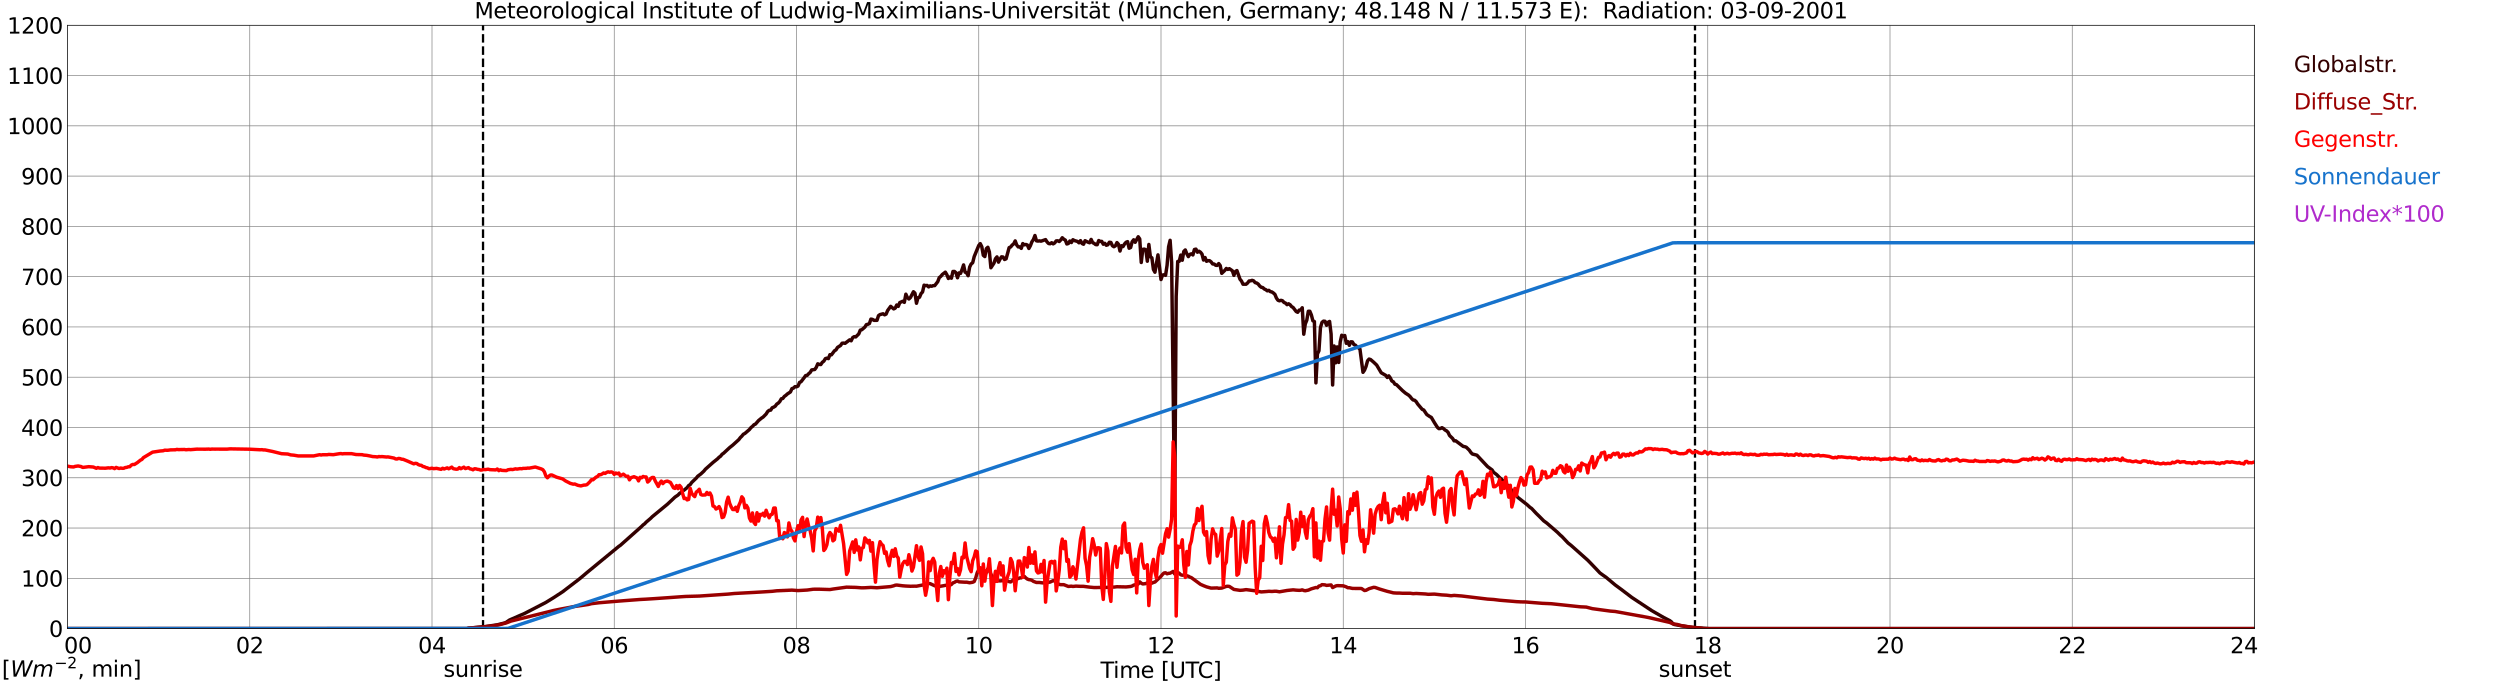 <?xml version="1.0" encoding="utf-8" standalone="no"?>
<!DOCTYPE svg PUBLIC "-//W3C//DTD SVG 1.1//EN"
  "http://www.w3.org/Graphics/SVG/1.1/DTD/svg11.dtd">
<svg xmlns:xlink="http://www.w3.org/1999/xlink" width="1085.4pt" height="296.64pt" viewBox="0 0 1085.4 296.64" xmlns="http://www.w3.org/2000/svg" version="1.1">
 <defs>
  <style type="text/css">*{stroke-linejoin: round; stroke-linecap: butt}</style>
 </defs>
 <g id="figure_1">
  <g id="patch_1">
   <path d="M 0 296.64 
L 1085.4 296.64 
L 1085.4 0 
L 0 0 
z
" style="fill: #ffffff"/>
  </g>
  <g id="axes_1">
   <g id="patch_2">
    <path d="M 29.306 272.909 
L 978.814 272.909 
L 978.814 10.976 
L 29.306 10.976 
z
" style="fill: #ffffff"/>
   </g>
   <g id="patch_3">
    <path d="M 978.814 272.909 
L 978.814 272.909 
L 978.814 10.976 
L 978.814 10.976 
z
" clip-path="url(#p21477ab543)" style="fill: #d3d3d3; opacity: 0.25; stroke: #d3d3d3; stroke-linejoin: miter"/>
   </g>
   <g id="matplotlib.axis_1">
    <g id="xtick_1">
     <g id="line2d_1">
      <path d="M 29.306 272.909 
L 29.306 10.976 
" clip-path="url(#p21477ab543)" style="fill: none; stroke: #808080; stroke-width: 0.3; stroke-linecap: square"/>
     </g>
     <g id="line2d_2"/>
     <g id="text_1">
      <!--    00 -->
      <g transform="translate(18.733 283.627) scale(0.095 -0.095)">
       <defs>
        <path id="DejaVuSans-20" transform="scale(0.016)"/>
        <path id="DejaVuSans-30" d="M 2034 4250 
Q 1547 4250 1301 3770 
Q 1056 3291 1056 2328 
Q 1056 1369 1301 889 
Q 1547 409 2034 409 
Q 2525 409 2770 889 
Q 3016 1369 3016 2328 
Q 3016 3291 2770 3770 
Q 2525 4250 2034 4250 
z
M 2034 4750 
Q 2819 4750 3233 4129 
Q 3647 3509 3647 2328 
Q 3647 1150 3233 529 
Q 2819 -91 2034 -91 
Q 1250 -91 836 529 
Q 422 1150 422 2328 
Q 422 3509 836 4129 
Q 1250 4750 2034 4750 
z
" transform="scale(0.016)"/>
       </defs>
       <use xlink:href="#DejaVuSans-20"/>
       <use xlink:href="#DejaVuSans-20" transform="translate(31.787 0)"/>
       <use xlink:href="#DejaVuSans-20" transform="translate(63.574 0)"/>
       <use xlink:href="#DejaVuSans-30" transform="translate(95.361 0)"/>
       <use xlink:href="#DejaVuSans-30" transform="translate(158.984 0)"/>
      </g>
     </g>
    </g>
    <g id="xtick_2">
     <g id="line2d_3">
      <path d="M 108.431 272.909 
L 108.431 10.976 
" clip-path="url(#p21477ab543)" style="fill: none; stroke: #808080; stroke-width: 0.3; stroke-linecap: square"/>
     </g>
     <g id="line2d_4"/>
     <g id="text_2">
      <!-- 02 -->
      <g transform="translate(102.387 283.627) scale(0.095 -0.095)">
       <defs>
        <path id="DejaVuSans-32" d="M 1228 531 
L 3431 531 
L 3431 0 
L 469 0 
L 469 531 
Q 828 903 1448 1529 
Q 2069 2156 2228 2338 
Q 2531 2678 2651 2914 
Q 2772 3150 2772 3378 
Q 2772 3750 2511 3984 
Q 2250 4219 1831 4219 
Q 1534 4219 1204 4116 
Q 875 4013 500 3803 
L 500 4441 
Q 881 4594 1212 4672 
Q 1544 4750 1819 4750 
Q 2544 4750 2975 4387 
Q 3406 4025 3406 3419 
Q 3406 3131 3298 2873 
Q 3191 2616 2906 2266 
Q 2828 2175 2409 1742 
Q 1991 1309 1228 531 
z
" transform="scale(0.016)"/>
       </defs>
       <use xlink:href="#DejaVuSans-30"/>
       <use xlink:href="#DejaVuSans-32" transform="translate(63.623 0)"/>
      </g>
     </g>
    </g>
    <g id="xtick_3">
     <g id="line2d_5">
      <path d="M 187.557 272.909 
L 187.557 10.976 
" clip-path="url(#p21477ab543)" style="fill: none; stroke: #808080; stroke-width: 0.3; stroke-linecap: square"/>
     </g>
     <g id="line2d_6"/>
     <g id="text_3">
      <!-- 04 -->
      <g transform="translate(181.513 283.627) scale(0.095 -0.095)">
       <defs>
        <path id="DejaVuSans-34" d="M 2419 4116 
L 825 1625 
L 2419 1625 
L 2419 4116 
z
M 2253 4666 
L 3047 4666 
L 3047 1625 
L 3713 1625 
L 3713 1100 
L 3047 1100 
L 3047 0 
L 2419 0 
L 2419 1100 
L 313 1100 
L 313 1709 
L 2253 4666 
z
" transform="scale(0.016)"/>
       </defs>
       <use xlink:href="#DejaVuSans-30"/>
       <use xlink:href="#DejaVuSans-34" transform="translate(63.623 0)"/>
      </g>
     </g>
    </g>
    <g id="xtick_4">
     <g id="line2d_7">
      <path d="M 266.683 272.909 
L 266.683 10.976 
" clip-path="url(#p21477ab543)" style="fill: none; stroke: #808080; stroke-width: 0.3; stroke-linecap: square"/>
     </g>
     <g id="line2d_8"/>
     <g id="text_4">
      <!-- 06 -->
      <g transform="translate(260.638 283.627) scale(0.095 -0.095)">
       <defs>
        <path id="DejaVuSans-36" d="M 2113 2584 
Q 1688 2584 1439 2293 
Q 1191 2003 1191 1497 
Q 1191 994 1439 701 
Q 1688 409 2113 409 
Q 2538 409 2786 701 
Q 3034 994 3034 1497 
Q 3034 2003 2786 2293 
Q 2538 2584 2113 2584 
z
M 3366 4563 
L 3366 3988 
Q 3128 4100 2886 4159 
Q 2644 4219 2406 4219 
Q 1781 4219 1451 3797 
Q 1122 3375 1075 2522 
Q 1259 2794 1537 2939 
Q 1816 3084 2150 3084 
Q 2853 3084 3261 2657 
Q 3669 2231 3669 1497 
Q 3669 778 3244 343 
Q 2819 -91 2113 -91 
Q 1303 -91 875 529 
Q 447 1150 447 2328 
Q 447 3434 972 4092 
Q 1497 4750 2381 4750 
Q 2619 4750 2861 4703 
Q 3103 4656 3366 4563 
z
" transform="scale(0.016)"/>
       </defs>
       <use xlink:href="#DejaVuSans-30"/>
       <use xlink:href="#DejaVuSans-36" transform="translate(63.623 0)"/>
      </g>
     </g>
    </g>
    <g id="xtick_5">
     <g id="line2d_9">
      <path d="M 345.808 272.909 
L 345.808 10.976 
" clip-path="url(#p21477ab543)" style="fill: none; stroke: #808080; stroke-width: 0.3; stroke-linecap: square"/>
     </g>
     <g id="line2d_10"/>
     <g id="text_5">
      <!-- 08 -->
      <g transform="translate(339.764 283.627) scale(0.095 -0.095)">
       <defs>
        <path id="DejaVuSans-38" d="M 2034 2216 
Q 1584 2216 1326 1975 
Q 1069 1734 1069 1313 
Q 1069 891 1326 650 
Q 1584 409 2034 409 
Q 2484 409 2743 651 
Q 3003 894 3003 1313 
Q 3003 1734 2745 1975 
Q 2488 2216 2034 2216 
z
M 1403 2484 
Q 997 2584 770 2862 
Q 544 3141 544 3541 
Q 544 4100 942 4425 
Q 1341 4750 2034 4750 
Q 2731 4750 3128 4425 
Q 3525 4100 3525 3541 
Q 3525 3141 3298 2862 
Q 3072 2584 2669 2484 
Q 3125 2378 3379 2068 
Q 3634 1759 3634 1313 
Q 3634 634 3220 271 
Q 2806 -91 2034 -91 
Q 1263 -91 848 271 
Q 434 634 434 1313 
Q 434 1759 690 2068 
Q 947 2378 1403 2484 
z
M 1172 3481 
Q 1172 3119 1398 2916 
Q 1625 2713 2034 2713 
Q 2441 2713 2670 2916 
Q 2900 3119 2900 3481 
Q 2900 3844 2670 4047 
Q 2441 4250 2034 4250 
Q 1625 4250 1398 4047 
Q 1172 3844 1172 3481 
z
" transform="scale(0.016)"/>
       </defs>
       <use xlink:href="#DejaVuSans-30"/>
       <use xlink:href="#DejaVuSans-38" transform="translate(63.623 0)"/>
      </g>
     </g>
    </g>
    <g id="xtick_6">
     <g id="line2d_11">
      <path d="M 424.934 272.909 
L 424.934 10.976 
" clip-path="url(#p21477ab543)" style="fill: none; stroke: #808080; stroke-width: 0.3; stroke-linecap: square"/>
     </g>
     <g id="line2d_12"/>
     <g id="text_6">
      <!-- 10 -->
      <g transform="translate(418.89 283.627) scale(0.095 -0.095)">
       <defs>
        <path id="DejaVuSans-31" d="M 794 531 
L 1825 531 
L 1825 4091 
L 703 3866 
L 703 4441 
L 1819 4666 
L 2450 4666 
L 2450 531 
L 3481 531 
L 3481 0 
L 794 0 
L 794 531 
z
" transform="scale(0.016)"/>
       </defs>
       <use xlink:href="#DejaVuSans-31"/>
       <use xlink:href="#DejaVuSans-30" transform="translate(63.623 0)"/>
      </g>
     </g>
    </g>
    <g id="xtick_7">
     <g id="line2d_13">
      <path d="M 504.06 272.909 
L 504.06 10.976 
" clip-path="url(#p21477ab543)" style="fill: none; stroke: #808080; stroke-width: 0.3; stroke-linecap: square"/>
     </g>
     <g id="line2d_14"/>
     <g id="text_7">
      <!-- 12 -->
      <g transform="translate(498.015 283.627) scale(0.095 -0.095)">
       <use xlink:href="#DejaVuSans-31"/>
       <use xlink:href="#DejaVuSans-32" transform="translate(63.623 0)"/>
      </g>
     </g>
    </g>
    <g id="xtick_8">
     <g id="line2d_15">
      <path d="M 583.185 272.909 
L 583.185 10.976 
" clip-path="url(#p21477ab543)" style="fill: none; stroke: #808080; stroke-width: 0.3; stroke-linecap: square"/>
     </g>
     <g id="line2d_16"/>
     <g id="text_8">
      <!-- 14 -->
      <g transform="translate(577.141 283.627) scale(0.095 -0.095)">
       <use xlink:href="#DejaVuSans-31"/>
       <use xlink:href="#DejaVuSans-34" transform="translate(63.623 0)"/>
      </g>
     </g>
    </g>
    <g id="xtick_9">
     <g id="line2d_17">
      <path d="M 662.311 272.909 
L 662.311 10.976 
" clip-path="url(#p21477ab543)" style="fill: none; stroke: #808080; stroke-width: 0.3; stroke-linecap: square"/>
     </g>
     <g id="line2d_18"/>
     <g id="text_9">
      <!-- 16 -->
      <g transform="translate(656.267 283.627) scale(0.095 -0.095)">
       <use xlink:href="#DejaVuSans-31"/>
       <use xlink:href="#DejaVuSans-36" transform="translate(63.623 0)"/>
      </g>
     </g>
    </g>
    <g id="xtick_10">
     <g id="line2d_19">
      <path d="M 741.437 272.909 
L 741.437 10.976 
" clip-path="url(#p21477ab543)" style="fill: none; stroke: #808080; stroke-width: 0.3; stroke-linecap: square"/>
     </g>
     <g id="line2d_20"/>
     <g id="text_10">
      <!-- 18 -->
      <g transform="translate(735.392 283.627) scale(0.095 -0.095)">
       <use xlink:href="#DejaVuSans-31"/>
       <use xlink:href="#DejaVuSans-38" transform="translate(63.623 0)"/>
      </g>
     </g>
    </g>
    <g id="xtick_11">
     <g id="line2d_21">
      <path d="M 820.562 272.909 
L 820.562 10.976 
" clip-path="url(#p21477ab543)" style="fill: none; stroke: #808080; stroke-width: 0.3; stroke-linecap: square"/>
     </g>
     <g id="line2d_22"/>
     <g id="text_11">
      <!-- 20 -->
      <g transform="translate(814.518 283.627) scale(0.095 -0.095)">
       <use xlink:href="#DejaVuSans-32"/>
       <use xlink:href="#DejaVuSans-30" transform="translate(63.623 0)"/>
      </g>
     </g>
    </g>
    <g id="xtick_12">
     <g id="line2d_23">
      <path d="M 899.688 272.909 
L 899.688 10.976 
" clip-path="url(#p21477ab543)" style="fill: none; stroke: #808080; stroke-width: 0.3; stroke-linecap: square"/>
     </g>
     <g id="line2d_24"/>
     <g id="text_12">
      <!-- 22 -->
      <g transform="translate(893.644 283.627) scale(0.095 -0.095)">
       <use xlink:href="#DejaVuSans-32"/>
       <use xlink:href="#DejaVuSans-32" transform="translate(63.623 0)"/>
      </g>
     </g>
    </g>
    <g id="xtick_13">
     <g id="line2d_25">
      <path d="M 978.814 272.909 
L 978.814 10.976 
" clip-path="url(#p21477ab543)" style="fill: none; stroke: #808080; stroke-width: 0.3; stroke-linecap: square"/>
     </g>
     <g id="line2d_26"/>
     <g id="text_13">
      <!-- 24    -->
      <g transform="translate(968.241 283.627) scale(0.095 -0.095)">
       <use xlink:href="#DejaVuSans-32"/>
       <use xlink:href="#DejaVuSans-34" transform="translate(63.623 0)"/>
       <use xlink:href="#DejaVuSans-20" transform="translate(127.246 0)"/>
       <use xlink:href="#DejaVuSans-20" transform="translate(159.033 0)"/>
       <use xlink:href="#DejaVuSans-20" transform="translate(190.82 0)"/>
      </g>
     </g>
    </g>
    <g id="text_14">
     <!-- Time [UTC] -->
     <g transform="translate(477.806 294.322) scale(0.095 -0.095)">
      <defs>
       <path id="DejaVuSans-54" d="M -19 4666 
L 3928 4666 
L 3928 4134 
L 2272 4134 
L 2272 0 
L 1638 0 
L 1638 4134 
L -19 4134 
L -19 4666 
z
" transform="scale(0.016)"/>
       <path id="DejaVuSans-69" d="M 603 3500 
L 1178 3500 
L 1178 0 
L 603 0 
L 603 3500 
z
M 603 4863 
L 1178 4863 
L 1178 4134 
L 603 4134 
L 603 4863 
z
" transform="scale(0.016)"/>
       <path id="DejaVuSans-6d" d="M 3328 2828 
Q 3544 3216 3844 3400 
Q 4144 3584 4550 3584 
Q 5097 3584 5394 3201 
Q 5691 2819 5691 2113 
L 5691 0 
L 5113 0 
L 5113 2094 
Q 5113 2597 4934 2840 
Q 4756 3084 4391 3084 
Q 3944 3084 3684 2787 
Q 3425 2491 3425 1978 
L 3425 0 
L 2847 0 
L 2847 2094 
Q 2847 2600 2669 2842 
Q 2491 3084 2119 3084 
Q 1678 3084 1418 2786 
Q 1159 2488 1159 1978 
L 1159 0 
L 581 0 
L 581 3500 
L 1159 3500 
L 1159 2956 
Q 1356 3278 1631 3431 
Q 1906 3584 2284 3584 
Q 2666 3584 2933 3390 
Q 3200 3197 3328 2828 
z
" transform="scale(0.016)"/>
       <path id="DejaVuSans-65" d="M 3597 1894 
L 3597 1613 
L 953 1613 
Q 991 1019 1311 708 
Q 1631 397 2203 397 
Q 2534 397 2845 478 
Q 3156 559 3463 722 
L 3463 178 
Q 3153 47 2828 -22 
Q 2503 -91 2169 -91 
Q 1331 -91 842 396 
Q 353 884 353 1716 
Q 353 2575 817 3079 
Q 1281 3584 2069 3584 
Q 2775 3584 3186 3129 
Q 3597 2675 3597 1894 
z
M 3022 2063 
Q 3016 2534 2758 2815 
Q 2500 3097 2075 3097 
Q 1594 3097 1305 2825 
Q 1016 2553 972 2059 
L 3022 2063 
z
" transform="scale(0.016)"/>
       <path id="DejaVuSans-5b" d="M 550 4863 
L 1875 4863 
L 1875 4416 
L 1125 4416 
L 1125 -397 
L 1875 -397 
L 1875 -844 
L 550 -844 
L 550 4863 
z
" transform="scale(0.016)"/>
       <path id="DejaVuSans-55" d="M 556 4666 
L 1191 4666 
L 1191 1831 
Q 1191 1081 1462 751 
Q 1734 422 2344 422 
Q 2950 422 3222 751 
Q 3494 1081 3494 1831 
L 3494 4666 
L 4128 4666 
L 4128 1753 
Q 4128 841 3676 375 
Q 3225 -91 2344 -91 
Q 1459 -91 1007 375 
Q 556 841 556 1753 
L 556 4666 
z
" transform="scale(0.016)"/>
       <path id="DejaVuSans-43" d="M 4122 4306 
L 4122 3641 
Q 3803 3938 3442 4084 
Q 3081 4231 2675 4231 
Q 1875 4231 1450 3742 
Q 1025 3253 1025 2328 
Q 1025 1406 1450 917 
Q 1875 428 2675 428 
Q 3081 428 3442 575 
Q 3803 722 4122 1019 
L 4122 359 
Q 3791 134 3420 21 
Q 3050 -91 2638 -91 
Q 1578 -91 968 557 
Q 359 1206 359 2328 
Q 359 3453 968 4101 
Q 1578 4750 2638 4750 
Q 3056 4750 3426 4639 
Q 3797 4528 4122 4306 
z
" transform="scale(0.016)"/>
       <path id="DejaVuSans-5d" d="M 1947 4863 
L 1947 -844 
L 622 -844 
L 622 -397 
L 1369 -397 
L 1369 4416 
L 622 4416 
L 622 4863 
L 1947 4863 
z
" transform="scale(0.016)"/>
      </defs>
      <use xlink:href="#DejaVuSans-54"/>
      <use xlink:href="#DejaVuSans-69" transform="translate(57.959 0)"/>
      <use xlink:href="#DejaVuSans-6d" transform="translate(85.742 0)"/>
      <use xlink:href="#DejaVuSans-65" transform="translate(183.154 0)"/>
      <use xlink:href="#DejaVuSans-20" transform="translate(244.678 0)"/>
      <use xlink:href="#DejaVuSans-5b" transform="translate(276.465 0)"/>
      <use xlink:href="#DejaVuSans-55" transform="translate(315.479 0)"/>
      <use xlink:href="#DejaVuSans-54" transform="translate(388.672 0)"/>
      <use xlink:href="#DejaVuSans-43" transform="translate(443.881 0)"/>
      <use xlink:href="#DejaVuSans-5d" transform="translate(513.705 0)"/>
     </g>
    </g>
   </g>
   <g id="matplotlib.axis_2">
    <g id="ytick_1">
     <g id="line2d_27">
      <path d="M 29.306 272.909 
L 978.814 272.909 
" clip-path="url(#p21477ab543)" style="fill: none; stroke: #808080; stroke-width: 0.3; stroke-linecap: square"/>
     </g>
     <g id="line2d_28"/>
     <g id="text_15">
      <!-- 0 -->
      <g transform="translate(21.261 276.518) scale(0.095 -0.095)">
       <use xlink:href="#DejaVuSans-30"/>
      </g>
     </g>
    </g>
    <g id="ytick_2">
     <g id="line2d_29">
      <path d="M 29.306 251.081 
L 978.814 251.081 
" clip-path="url(#p21477ab543)" style="fill: none; stroke: #808080; stroke-width: 0.3; stroke-linecap: square"/>
     </g>
     <g id="line2d_30"/>
     <g id="text_16">
      <!-- 100 -->
      <g transform="translate(9.173 254.69) scale(0.095 -0.095)">
       <use xlink:href="#DejaVuSans-31"/>
       <use xlink:href="#DejaVuSans-30" transform="translate(63.623 0)"/>
       <use xlink:href="#DejaVuSans-30" transform="translate(127.246 0)"/>
      </g>
     </g>
    </g>
    <g id="ytick_3">
     <g id="line2d_31">
      <path d="M 29.306 229.253 
L 978.814 229.253 
" clip-path="url(#p21477ab543)" style="fill: none; stroke: #808080; stroke-width: 0.3; stroke-linecap: square"/>
     </g>
     <g id="line2d_32"/>
     <g id="text_17">
      <!-- 200 -->
      <g transform="translate(9.173 232.863) scale(0.095 -0.095)">
       <use xlink:href="#DejaVuSans-32"/>
       <use xlink:href="#DejaVuSans-30" transform="translate(63.623 0)"/>
       <use xlink:href="#DejaVuSans-30" transform="translate(127.246 0)"/>
      </g>
     </g>
    </g>
    <g id="ytick_4">
     <g id="line2d_33">
      <path d="M 29.306 207.426 
L 978.814 207.426 
" clip-path="url(#p21477ab543)" style="fill: none; stroke: #808080; stroke-width: 0.3; stroke-linecap: square"/>
     </g>
     <g id="line2d_34"/>
     <g id="text_18">
      <!-- 300 -->
      <g transform="translate(9.173 211.035) scale(0.095 -0.095)">
       <defs>
        <path id="DejaVuSans-33" d="M 2597 2516 
Q 3050 2419 3304 2112 
Q 3559 1806 3559 1356 
Q 3559 666 3084 287 
Q 2609 -91 1734 -91 
Q 1441 -91 1130 -33 
Q 819 25 488 141 
L 488 750 
Q 750 597 1062 519 
Q 1375 441 1716 441 
Q 2309 441 2620 675 
Q 2931 909 2931 1356 
Q 2931 1769 2642 2001 
Q 2353 2234 1838 2234 
L 1294 2234 
L 1294 2753 
L 1863 2753 
Q 2328 2753 2575 2939 
Q 2822 3125 2822 3475 
Q 2822 3834 2567 4026 
Q 2313 4219 1838 4219 
Q 1578 4219 1281 4162 
Q 984 4106 628 3988 
L 628 4550 
Q 988 4650 1302 4700 
Q 1616 4750 1894 4750 
Q 2613 4750 3031 4423 
Q 3450 4097 3450 3541 
Q 3450 3153 3228 2886 
Q 3006 2619 2597 2516 
z
" transform="scale(0.016)"/>
       </defs>
       <use xlink:href="#DejaVuSans-33"/>
       <use xlink:href="#DejaVuSans-30" transform="translate(63.623 0)"/>
       <use xlink:href="#DejaVuSans-30" transform="translate(127.246 0)"/>
      </g>
     </g>
    </g>
    <g id="ytick_5">
     <g id="line2d_35">
      <path d="M 29.306 185.598 
L 978.814 185.598 
" clip-path="url(#p21477ab543)" style="fill: none; stroke: #808080; stroke-width: 0.3; stroke-linecap: square"/>
     </g>
     <g id="line2d_36"/>
     <g id="text_19">
      <!-- 400 -->
      <g transform="translate(9.173 189.207) scale(0.095 -0.095)">
       <use xlink:href="#DejaVuSans-34"/>
       <use xlink:href="#DejaVuSans-30" transform="translate(63.623 0)"/>
       <use xlink:href="#DejaVuSans-30" transform="translate(127.246 0)"/>
      </g>
     </g>
    </g>
    <g id="ytick_6">
     <g id="line2d_37">
      <path d="M 29.306 163.77 
L 978.814 163.77 
" clip-path="url(#p21477ab543)" style="fill: none; stroke: #808080; stroke-width: 0.3; stroke-linecap: square"/>
     </g>
     <g id="line2d_38"/>
     <g id="text_20">
      <!-- 500 -->
      <g transform="translate(9.173 167.379) scale(0.095 -0.095)">
       <defs>
        <path id="DejaVuSans-35" d="M 691 4666 
L 3169 4666 
L 3169 4134 
L 1269 4134 
L 1269 2991 
Q 1406 3038 1543 3061 
Q 1681 3084 1819 3084 
Q 2600 3084 3056 2656 
Q 3513 2228 3513 1497 
Q 3513 744 3044 326 
Q 2575 -91 1722 -91 
Q 1428 -91 1123 -41 
Q 819 9 494 109 
L 494 744 
Q 775 591 1075 516 
Q 1375 441 1709 441 
Q 2250 441 2565 725 
Q 2881 1009 2881 1497 
Q 2881 1984 2565 2268 
Q 2250 2553 1709 2553 
Q 1456 2553 1204 2497 
Q 953 2441 691 2322 
L 691 4666 
z
" transform="scale(0.016)"/>
       </defs>
       <use xlink:href="#DejaVuSans-35"/>
       <use xlink:href="#DejaVuSans-30" transform="translate(63.623 0)"/>
       <use xlink:href="#DejaVuSans-30" transform="translate(127.246 0)"/>
      </g>
     </g>
    </g>
    <g id="ytick_7">
     <g id="line2d_39">
      <path d="M 29.306 141.942 
L 978.814 141.942 
" clip-path="url(#p21477ab543)" style="fill: none; stroke: #808080; stroke-width: 0.3; stroke-linecap: square"/>
     </g>
     <g id="line2d_40"/>
     <g id="text_21">
      <!-- 600 -->
      <g transform="translate(9.173 145.551) scale(0.095 -0.095)">
       <use xlink:href="#DejaVuSans-36"/>
       <use xlink:href="#DejaVuSans-30" transform="translate(63.623 0)"/>
       <use xlink:href="#DejaVuSans-30" transform="translate(127.246 0)"/>
      </g>
     </g>
    </g>
    <g id="ytick_8">
     <g id="line2d_41">
      <path d="M 29.306 120.114 
L 978.814 120.114 
" clip-path="url(#p21477ab543)" style="fill: none; stroke: #808080; stroke-width: 0.3; stroke-linecap: square"/>
     </g>
     <g id="line2d_42"/>
     <g id="text_22">
      <!-- 700 -->
      <g transform="translate(9.173 123.724) scale(0.095 -0.095)">
       <defs>
        <path id="DejaVuSans-37" d="M 525 4666 
L 3525 4666 
L 3525 4397 
L 1831 0 
L 1172 0 
L 2766 4134 
L 525 4134 
L 525 4666 
z
" transform="scale(0.016)"/>
       </defs>
       <use xlink:href="#DejaVuSans-37"/>
       <use xlink:href="#DejaVuSans-30" transform="translate(63.623 0)"/>
       <use xlink:href="#DejaVuSans-30" transform="translate(127.246 0)"/>
      </g>
     </g>
    </g>
    <g id="ytick_9">
     <g id="line2d_43">
      <path d="M 29.306 98.287 
L 978.814 98.287 
" clip-path="url(#p21477ab543)" style="fill: none; stroke: #808080; stroke-width: 0.3; stroke-linecap: square"/>
     </g>
     <g id="line2d_44"/>
     <g id="text_23">
      <!-- 800 -->
      <g transform="translate(9.173 101.896) scale(0.095 -0.095)">
       <use xlink:href="#DejaVuSans-38"/>
       <use xlink:href="#DejaVuSans-30" transform="translate(63.623 0)"/>
       <use xlink:href="#DejaVuSans-30" transform="translate(127.246 0)"/>
      </g>
     </g>
    </g>
    <g id="ytick_10">
     <g id="line2d_45">
      <path d="M 29.306 76.459 
L 978.814 76.459 
" clip-path="url(#p21477ab543)" style="fill: none; stroke: #808080; stroke-width: 0.3; stroke-linecap: square"/>
     </g>
     <g id="line2d_46"/>
     <g id="text_24">
      <!-- 900 -->
      <g transform="translate(9.173 80.068) scale(0.095 -0.095)">
       <defs>
        <path id="DejaVuSans-39" d="M 703 97 
L 703 672 
Q 941 559 1184 500 
Q 1428 441 1663 441 
Q 2288 441 2617 861 
Q 2947 1281 2994 2138 
Q 2813 1869 2534 1725 
Q 2256 1581 1919 1581 
Q 1219 1581 811 2004 
Q 403 2428 403 3163 
Q 403 3881 828 4315 
Q 1253 4750 1959 4750 
Q 2769 4750 3195 4129 
Q 3622 3509 3622 2328 
Q 3622 1225 3098 567 
Q 2575 -91 1691 -91 
Q 1453 -91 1209 -44 
Q 966 3 703 97 
z
M 1959 2075 
Q 2384 2075 2632 2365 
Q 2881 2656 2881 3163 
Q 2881 3666 2632 3958 
Q 2384 4250 1959 4250 
Q 1534 4250 1286 3958 
Q 1038 3666 1038 3163 
Q 1038 2656 1286 2365 
Q 1534 2075 1959 2075 
z
" transform="scale(0.016)"/>
       </defs>
       <use xlink:href="#DejaVuSans-39"/>
       <use xlink:href="#DejaVuSans-30" transform="translate(63.623 0)"/>
       <use xlink:href="#DejaVuSans-30" transform="translate(127.246 0)"/>
      </g>
     </g>
    </g>
    <g id="ytick_11">
     <g id="line2d_47">
      <path d="M 29.306 54.631 
L 978.814 54.631 
" clip-path="url(#p21477ab543)" style="fill: none; stroke: #808080; stroke-width: 0.3; stroke-linecap: square"/>
     </g>
     <g id="line2d_48"/>
     <g id="text_25">
      <!-- 1000 -->
      <g transform="translate(3.128 58.24) scale(0.095 -0.095)">
       <use xlink:href="#DejaVuSans-31"/>
       <use xlink:href="#DejaVuSans-30" transform="translate(63.623 0)"/>
       <use xlink:href="#DejaVuSans-30" transform="translate(127.246 0)"/>
       <use xlink:href="#DejaVuSans-30" transform="translate(190.869 0)"/>
      </g>
     </g>
    </g>
    <g id="ytick_12">
     <g id="line2d_49">
      <path d="M 29.306 32.803 
L 978.814 32.803 
" clip-path="url(#p21477ab543)" style="fill: none; stroke: #808080; stroke-width: 0.3; stroke-linecap: square"/>
     </g>
     <g id="line2d_50"/>
     <g id="text_26">
      <!-- 1100 -->
      <g transform="translate(3.128 36.413) scale(0.095 -0.095)">
       <use xlink:href="#DejaVuSans-31"/>
       <use xlink:href="#DejaVuSans-31" transform="translate(63.623 0)"/>
       <use xlink:href="#DejaVuSans-30" transform="translate(127.246 0)"/>
       <use xlink:href="#DejaVuSans-30" transform="translate(190.869 0)"/>
      </g>
     </g>
    </g>
    <g id="ytick_13">
     <g id="line2d_51">
      <path d="M 29.306 10.976 
L 978.814 10.976 
" clip-path="url(#p21477ab543)" style="fill: none; stroke: #808080; stroke-width: 0.3; stroke-linecap: square"/>
     </g>
     <g id="line2d_52"/>
     <g id="text_27">
      <!-- 1200 -->
      <g transform="translate(3.128 14.585) scale(0.095 -0.095)">
       <use xlink:href="#DejaVuSans-31"/>
       <use xlink:href="#DejaVuSans-32" transform="translate(63.623 0)"/>
       <use xlink:href="#DejaVuSans-30" transform="translate(127.246 0)"/>
       <use xlink:href="#DejaVuSans-30" transform="translate(190.869 0)"/>
      </g>
     </g>
    </g>
   </g>
   <g id="line2d_53">
    <path d="M 209.712 272.909 
L 209.712 10.976 
" clip-path="url(#p21477ab543)" style="fill: none; stroke-dasharray: 3.7,1.6; stroke-dashoffset: 0; stroke: #000000"/>
   </g>
   <g id="line2d_54">
    <path d="M 735.898 272.909 
L 735.898 10.976 
" clip-path="url(#p21477ab543)" style="fill: none; stroke-dasharray: 3.7,1.6; stroke-dashoffset: 0; stroke: #000000"/>
   </g>
   <g id="line2d_55">
    <path d="M 29.306 272.909 
L 202.723 272.909 
L 203.382 272.725 
L 210.635 272.049 
L 215.91 271.265 
L 219.207 270.442 
L 219.867 270.121 
L 221.186 269.202 
L 227.779 266.317 
L 237.011 261.543 
L 240.308 259.513 
L 244.264 256.933 
L 251.517 251.376 
L 253.495 249.728 
L 254.814 248.599 
L 268.661 237.207 
L 269.32 236.769 
L 278.552 228.561 
L 279.211 227.893 
L 279.87 227.422 
L 280.53 226.71 
L 282.508 225.021 
L 283.167 224.349 
L 284.486 223.264 
L 289.761 218.92 
L 293.058 215.816 
L 294.377 214.923 
L 295.036 214.214 
L 295.696 213.766 
L 296.355 213.144 
L 297.014 212.778 
L 298.333 211.697 
L 298.992 210.809 
L 299.652 210.412 
L 300.311 209.462 
L 302.289 207.567 
L 302.949 206.753 
L 304.267 205.78 
L 305.586 204.546 
L 306.246 203.728 
L 309.543 200.79 
L 311.521 199.207 
L 312.18 198.535 
L 312.839 198.064 
L 313.499 197.225 
L 314.158 196.767 
L 316.796 194.316 
L 318.114 193.27 
L 320.752 190.876 
L 321.411 189.998 
L 322.071 189.359 
L 322.73 188.534 
L 323.39 188.197 
L 325.368 186.491 
L 326.027 185.646 
L 326.686 185.131 
L 327.346 184.41 
L 328.005 184.116 
L 329.324 182.599 
L 330.643 181.507 
L 331.302 181.084 
L 332.621 179.75 
L 333.28 178.687 
L 333.94 178.144 
L 334.599 178.067 
L 335.258 177.017 
L 335.918 176.764 
L 336.577 176.347 
L 337.236 175.448 
L 337.896 175.022 
L 338.555 174.315 
L 339.215 173.138 
L 339.874 172.981 
L 340.533 172.104 
L 341.193 171.643 
L 341.852 171.034 
L 343.171 170.179 
L 343.83 168.723 
L 344.49 168.509 
L 345.149 167.858 
L 345.808 167.941 
L 346.468 167.616 
L 347.127 166.049 
L 347.787 165.721 
L 349.105 164.01 
L 349.765 163.067 
L 350.424 162.978 
L 351.083 162.257 
L 351.743 161.705 
L 352.402 160.607 
L 353.721 160.415 
L 354.38 159.525 
L 355.04 157.953 
L 355.699 158.197 
L 356.359 158.272 
L 357.018 157.292 
L 357.677 156.794 
L 358.337 155.713 
L 358.996 155.486 
L 359.655 155.692 
L 360.315 153.989 
L 360.974 154.059 
L 362.293 152.302 
L 362.952 151.898 
L 363.612 150.839 
L 364.93 149.992 
L 365.59 149.025 
L 366.249 148.953 
L 366.909 149.054 
L 368.887 147.55 
L 369.546 147.958 
L 370.206 146.561 
L 370.865 146.172 
L 371.524 146.279 
L 372.843 144.97 
L 373.502 143.33 
L 374.162 143.147 
L 375.481 142.021 
L 376.14 140.949 
L 376.799 140.79 
L 377.459 140.467 
L 378.118 138.546 
L 378.777 138.664 
L 379.437 139.087 
L 380.756 139.074 
L 381.415 137.027 
L 382.074 136.573 
L 383.393 136.236 
L 384.053 136.677 
L 384.712 136.367 
L 385.371 134.815 
L 386.69 133.006 
L 388.009 134.11 
L 388.668 133.79 
L 389.328 132.419 
L 389.987 133.015 
L 390.646 131.369 
L 391.965 130.788 
L 392.624 131.271 
L 393.284 127.726 
L 393.943 129.158 
L 394.603 129.806 
L 395.262 129.186 
L 396.581 126.665 
L 397.24 127.287 
L 397.899 131.664 
L 398.559 129.262 
L 399.218 129.038 
L 399.878 127.466 
L 400.537 126.759 
L 401.196 123.814 
L 401.856 124.009 
L 402.515 123.913 
L 403.175 124.565 
L 403.834 124.118 
L 404.493 124.29 
L 405.153 124.011 
L 405.812 124.004 
L 407.131 122.291 
L 407.79 120.538 
L 408.45 119.999 
L 409.109 119.176 
L 410.428 118.163 
L 411.087 119.263 
L 411.746 120.905 
L 412.406 120.276 
L 413.065 120.789 
L 413.725 117.866 
L 414.384 117.847 
L 415.043 118.421 
L 415.703 120.597 
L 416.362 118.486 
L 417.022 118.702 
L 417.681 117.028 
L 418.34 115.018 
L 419 118.154 
L 419.659 118.453 
L 420.318 119.7 
L 420.978 115.969 
L 421.637 114.612 
L 422.297 114.075 
L 422.956 111.405 
L 424.934 106.581 
L 425.593 105.78 
L 426.253 107.118 
L 426.912 110.833 
L 427.572 111.392 
L 428.231 107.939 
L 428.89 107.361 
L 429.55 109.38 
L 430.209 116.24 
L 431.528 114.258 
L 432.187 112.348 
L 432.847 111.536 
L 433.506 113.815 
L 434.165 112.512 
L 434.825 111.497 
L 435.484 111.593 
L 436.144 112.662 
L 436.803 112.359 
L 438.122 107.524 
L 438.781 107.225 
L 439.44 106.4 
L 440.1 105.887 
L 440.759 104.595 
L 441.419 106.365 
L 442.078 107.199 
L 442.737 107.158 
L 443.397 107.832 
L 444.056 105.758 
L 444.716 106.302 
L 445.375 106.134 
L 446.034 106.37 
L 446.694 107.871 
L 447.353 106.679 
L 448.012 104.975 
L 448.672 103.988 
L 449.331 102.251 
L 449.991 104.556 
L 450.65 104.66 
L 451.309 104.577 
L 451.969 104.711 
L 453.947 104.034 
L 454.606 105.06 
L 455.266 105.734 
L 455.925 105.828 
L 456.584 105.387 
L 457.244 105.876 
L 457.903 105.462 
L 458.563 104.591 
L 459.222 104.536 
L 459.881 104.855 
L 460.541 104.163 
L 461.2 103.224 
L 461.859 103.862 
L 462.519 104.235 
L 463.178 105.924 
L 463.838 105.715 
L 464.497 104.634 
L 465.156 105.293 
L 465.816 104.084 
L 466.475 104.442 
L 467.794 104.824 
L 468.453 105.409 
L 469.113 104.481 
L 469.772 105.713 
L 470.431 106.033 
L 471.091 104.505 
L 472.409 105.171 
L 473.069 105.398 
L 473.728 103.949 
L 474.388 105.346 
L 475.047 105.673 
L 475.706 106.206 
L 476.366 106.232 
L 477.025 104.44 
L 477.685 104.824 
L 478.344 104.802 
L 479.003 106.027 
L 479.663 105.645 
L 480.322 106.483 
L 480.981 106.267 
L 481.641 105.176 
L 482.3 105.261 
L 482.96 106.688 
L 483.619 107.114 
L 484.278 106.725 
L 484.938 105.322 
L 485.597 106.036 
L 486.256 108.989 
L 486.916 106.684 
L 487.575 107.037 
L 488.235 105.922 
L 488.894 105.186 
L 489.553 104.914 
L 490.213 107.771 
L 490.872 107.457 
L 491.532 104.968 
L 492.191 104.108 
L 492.85 105.189 
L 494.169 102.792 
L 494.828 103.744 
L 495.488 113.957 
L 496.147 108.258 
L 496.807 108.149 
L 497.466 108.415 
L 498.125 113.411 
L 498.785 106.14 
L 499.444 111.444 
L 500.103 111.953 
L 500.763 116.973 
L 501.422 118.185 
L 502.741 110.659 
L 504.06 121.363 
L 504.719 119.429 
L 505.379 119.292 
L 506.038 119.54 
L 506.697 115.186 
L 507.357 107.151 
L 508.016 104.34 
L 508.675 113.9 
L 509.994 224.028 
L 510.654 128.708 
L 511.313 113.518 
L 511.972 113.45 
L 512.632 110.75 
L 513.291 112.99 
L 513.95 109.159 
L 514.61 108.52 
L 515.269 110.174 
L 515.929 111.407 
L 516.588 110.436 
L 517.247 110.2 
L 517.907 110.689 
L 518.566 108.323 
L 519.226 108.166 
L 519.885 109.502 
L 520.544 109.074 
L 521.204 109.502 
L 521.863 110.329 
L 522.522 112.9 
L 523.182 111.811 
L 523.841 113.44 
L 524.501 113.156 
L 525.16 113.178 
L 525.819 113.712 
L 526.479 114.59 
L 527.138 114.627 
L 527.797 115.181 
L 528.457 115.227 
L 529.116 114.439 
L 529.776 115.312 
L 530.435 118.661 
L 531.754 117.403 
L 532.413 116.557 
L 533.073 116.971 
L 533.732 116.65 
L 535.051 117.558 
L 535.71 119.551 
L 536.369 117.86 
L 537.029 117.478 
L 538.348 121.221 
L 539.007 122.013 
L 539.666 123.397 
L 540.985 123.406 
L 541.644 122.869 
L 542.304 121.992 
L 542.963 121.935 
L 543.623 121.706 
L 544.282 121.937 
L 544.941 122.708 
L 545.601 122.88 
L 546.26 123.328 
L 546.919 124.17 
L 547.579 124.722 
L 548.238 124.842 
L 548.898 125.464 
L 549.557 125.768 
L 550.216 126.27 
L 550.876 126.063 
L 551.535 126.61 
L 552.195 126.757 
L 552.854 127.206 
L 553.513 127.804 
L 554.173 129.404 
L 554.832 130.35 
L 555.491 130.603 
L 556.151 130.378 
L 556.81 130.577 
L 557.47 131.314 
L 558.129 131.589 
L 558.788 132.273 
L 559.448 131.897 
L 560.107 132.303 
L 560.766 133.111 
L 561.426 133.515 
L 562.745 135.252 
L 563.404 135.579 
L 564.063 134.641 
L 564.723 134.549 
L 565.382 133.617 
L 566.042 145.096 
L 566.701 140.633 
L 567.36 139.006 
L 568.02 135.139 
L 568.679 135.141 
L 569.338 136.728 
L 569.998 139.268 
L 570.657 139.609 
L 571.317 166.228 
L 571.976 153.67 
L 572.635 152.297 
L 573.295 142.176 
L 573.954 139.965 
L 574.613 139.425 
L 575.273 139.495 
L 575.932 141.228 
L 576.592 139.93 
L 577.251 139.563 
L 577.91 145.031 
L 578.57 167.149 
L 579.229 150.213 
L 579.889 157.523 
L 580.548 150.617 
L 581.207 157.34 
L 581.867 148.436 
L 582.526 145.546 
L 583.185 145.993 
L 583.845 145.668 
L 584.504 149.047 
L 585.164 148.32 
L 585.823 149.925 
L 586.482 148.392 
L 587.142 148.443 
L 587.801 149.584 
L 588.46 149.859 
L 589.12 150.632 
L 589.779 150.994 
L 590.439 151.579 
L 591.757 161.646 
L 592.417 160.701 
L 593.076 159.077 
L 593.736 156.661 
L 594.395 155.897 
L 595.054 156.102 
L 596.373 157.237 
L 597.692 158.496 
L 599.67 161.84 
L 601.648 162.982 
L 602.307 163.894 
L 602.967 163.187 
L 603.626 164.106 
L 604.286 165.435 
L 604.945 165.763 
L 605.604 166.795 
L 606.264 166.97 
L 608.901 169.581 
L 610.22 170.698 
L 611.539 171.541 
L 612.198 172.154 
L 612.858 173.01 
L 613.517 173.654 
L 614.176 173.761 
L 614.836 174.372 
L 615.495 175.402 
L 617.473 177.733 
L 618.133 178.004 
L 619.451 179.975 
L 620.77 180.87 
L 621.429 181.223 
L 622.748 183.47 
L 624.067 185.543 
L 624.726 186.098 
L 625.386 186.036 
L 626.045 185.689 
L 626.705 186.067 
L 627.364 186.685 
L 628.023 187.041 
L 628.683 187.693 
L 629.342 189.075 
L 630.661 190.356 
L 631.32 191.4 
L 631.98 191.358 
L 635.276 193.816 
L 635.936 193.934 
L 636.595 194.167 
L 637.914 195.455 
L 638.573 196.42 
L 639.233 197.108 
L 641.211 197.625 
L 645.827 202.56 
L 647.805 204.029 
L 648.464 205.064 
L 649.783 206.048 
L 651.102 207.393 
L 651.761 207.932 
L 653.08 209.235 
L 653.739 209.82 
L 659.014 215.984 
L 662.97 219.082 
L 664.289 220.291 
L 664.949 220.73 
L 666.927 222.853 
L 668.246 224.128 
L 670.224 226.132 
L 671.542 227.086 
L 676.158 231.08 
L 677.477 232.377 
L 678.136 232.938 
L 680.774 235.738 
L 682.092 236.777 
L 689.346 243.23 
L 690.664 244.579 
L 693.961 248.036 
L 694.621 248.743 
L 695.939 249.704 
L 697.258 250.618 
L 701.215 253.932 
L 703.852 255.874 
L 708.468 259.382 
L 717.04 265.057 
L 722.315 268.102 
L 724.952 269.458 
L 725.612 269.951 
L 726.271 270.733 
L 726.93 271.13 
L 731.546 271.946 
L 734.843 272.429 
L 742.096 272.909 
L 978.154 272.909 
L 978.154 272.909 
" clip-path="url(#p21477ab543)" style="fill: none; stroke: #330000; stroke-width: 1.5; stroke-linecap: square"/>
   </g>
   <g id="line2d_56">
    <path d="M 29.306 272.909 
L 202.723 272.909 
L 203.382 272.708 
L 209.976 272.175 
L 214.592 271.636 
L 216.57 271.298 
L 219.867 270.425 
L 221.845 269.652 
L 240.308 265.06 
L 242.945 264.523 
L 249.539 263.294 
L 252.836 262.835 
L 255.473 262.427 
L 256.792 262.089 
L 260.089 261.694 
L 266.683 261.137 
L 269.32 260.919 
L 277.892 260.268 
L 280.53 260.129 
L 283.827 259.919 
L 290.42 259.463 
L 292.399 259.321 
L 295.696 259.083 
L 297.674 258.954 
L 303.608 258.786 
L 316.136 257.931 
L 318.774 257.671 
L 327.346 257.204 
L 330.643 257.016 
L 335.258 256.726 
L 337.236 256.499 
L 343.83 256.211 
L 346.468 256.405 
L 350.424 256.176 
L 353.062 255.82 
L 355.699 255.809 
L 360.315 255.96 
L 361.634 255.741 
L 367.568 254.914 
L 371.524 255.019 
L 374.162 255.217 
L 375.481 255.182 
L 378.118 255.032 
L 380.756 255.178 
L 386.69 254.67 
L 388.009 254.329 
L 388.668 254.076 
L 389.328 253.997 
L 391.965 254.331 
L 393.284 254.434 
L 395.262 254.53 
L 397.24 254.486 
L 397.899 254.508 
L 400.537 253.997 
L 402.515 253.259 
L 403.834 253.399 
L 405.812 254.318 
L 407.131 254.504 
L 407.79 254.604 
L 409.109 254.397 
L 411.087 254.023 
L 412.406 254.076 
L 413.065 253.761 
L 413.725 253.056 
L 414.384 252.834 
L 415.043 252.415 
L 415.703 252.242 
L 416.362 252.618 
L 419 252.775 
L 419.659 252.751 
L 420.978 253.013 
L 422.297 252.792 
L 422.956 252.471 
L 423.615 250.92 
L 424.275 248.619 
L 424.934 247.386 
L 425.593 248.084 
L 426.253 247.656 
L 426.912 247.674 
L 427.572 249.682 
L 428.231 248.477 
L 428.89 246.938 
L 429.55 247.551 
L 430.209 249.276 
L 431.528 251.954 
L 432.187 252.36 
L 432.847 252.314 
L 433.506 252.138 
L 434.165 252.212 
L 436.144 252.009 
L 436.803 252.223 
L 437.462 252.216 
L 438.122 252.524 
L 438.781 252.659 
L 440.1 251.651 
L 440.759 251.059 
L 441.419 250.957 
L 442.078 251.205 
L 442.737 250.904 
L 443.397 250.891 
L 444.056 250.247 
L 444.716 250.243 
L 445.375 250.922 
L 446.034 251.404 
L 446.694 251.649 
L 447.353 251.736 
L 448.012 251.943 
L 448.672 252.408 
L 449.991 252.893 
L 451.309 252.891 
L 452.628 253.063 
L 455.266 252.825 
L 455.925 252.709 
L 457.244 252.092 
L 457.903 252.288 
L 458.563 252.96 
L 459.881 253.713 
L 460.541 253.842 
L 461.859 253.844 
L 463.838 254.617 
L 465.156 254.486 
L 465.816 254.613 
L 467.134 254.473 
L 469.113 254.563 
L 470.431 254.573 
L 473.069 254.91 
L 475.047 255.089 
L 476.366 255.073 
L 477.685 255.054 
L 478.344 254.907 
L 479.003 254.881 
L 480.322 255.025 
L 482.96 254.879 
L 483.619 254.897 
L 484.938 254.737 
L 488.894 254.825 
L 490.872 254.63 
L 491.532 254.416 
L 492.191 254.039 
L 492.85 253.879 
L 493.51 253.84 
L 494.169 253.545 
L 494.828 252.624 
L 495.488 253.209 
L 496.147 253.528 
L 497.466 253.366 
L 498.125 253.026 
L 498.785 252.825 
L 499.444 253.157 
L 500.103 253.192 
L 500.763 252.877 
L 501.422 252.703 
L 504.06 250.212 
L 504.719 249.381 
L 505.379 248.759 
L 506.038 248.676 
L 506.697 249.119 
L 507.357 248.914 
L 508.016 248.861 
L 509.335 248.093 
L 509.994 249.195 
L 510.654 249.077 
L 511.313 248.475 
L 511.972 248.905 
L 512.632 249.533 
L 513.291 249.739 
L 514.61 249.549 
L 515.269 250.003 
L 515.929 250.16 
L 516.588 250.546 
L 517.247 250.793 
L 521.204 253.694 
L 522.522 254.277 
L 523.841 254.794 
L 525.819 255.333 
L 528.457 255.25 
L 529.116 255.414 
L 530.435 255.32 
L 532.413 254.582 
L 533.073 254.528 
L 533.732 254.606 
L 535.71 255.903 
L 538.348 256.302 
L 539.666 256.202 
L 540.985 255.99 
L 544.941 256.501 
L 547.579 256.988 
L 550.216 256.793 
L 550.876 256.717 
L 552.195 256.789 
L 553.513 256.686 
L 554.173 256.702 
L 555.491 256.935 
L 558.788 256.359 
L 561.426 256.088 
L 562.745 256.224 
L 564.063 256.304 
L 564.723 256.254 
L 565.382 256.082 
L 566.042 256.372 
L 566.701 256.477 
L 568.02 256.213 
L 569.338 255.643 
L 571.317 255.069 
L 571.976 255.178 
L 572.635 254.432 
L 573.295 254.312 
L 573.954 253.827 
L 575.273 253.936 
L 575.932 254.161 
L 577.91 253.958 
L 578.57 255.095 
L 579.889 254.414 
L 580.548 254.255 
L 581.867 254.298 
L 583.185 254.344 
L 584.504 254.798 
L 585.164 255.18 
L 585.823 255.165 
L 587.142 255.468 
L 591.098 255.503 
L 592.417 256.376 
L 593.076 256.276 
L 594.395 255.58 
L 596.373 254.993 
L 597.032 255.054 
L 599.011 255.752 
L 602.307 256.741 
L 603.626 257.057 
L 604.945 257.4 
L 606.264 257.477 
L 607.582 257.487 
L 608.901 257.573 
L 612.198 257.562 
L 613.517 257.741 
L 614.836 257.658 
L 618.792 257.874 
L 620.111 258.027 
L 622.748 257.933 
L 626.045 258.291 
L 628.023 258.404 
L 630.001 258.647 
L 631.32 258.5 
L 634.617 258.753 
L 645.827 260.1 
L 648.464 260.273 
L 651.102 260.598 
L 657.036 261.091 
L 658.355 261.209 
L 660.333 261.314 
L 662.311 261.349 
L 669.564 261.934 
L 673.521 262.113 
L 686.049 263.444 
L 688.686 263.571 
L 691.324 264.252 
L 699.236 265.324 
L 701.215 265.472 
L 715.721 268.107 
L 724.952 270.235 
L 726.271 270.844 
L 728.249 271.128 
L 729.568 271.545 
L 733.524 272.182 
L 738.799 272.73 
L 739.459 272.909 
L 978.154 272.909 
L 978.154 272.909 
" clip-path="url(#p21477ab543)" style="fill: none; stroke: #990000; stroke-width: 1.5; stroke-linecap: square"/>
   </g>
   <g id="line2d_57">
    <path d="M 29.306 202.37 
L 30.625 202.643 
L 31.943 202.737 
L 32.603 202.495 
L 33.921 202.305 
L 35.24 202.573 
L 35.9 202.938 
L 38.537 202.612 
L 40.515 202.77 
L 41.834 203.318 
L 42.493 202.99 
L 43.153 203.226 
L 45.79 203.274 
L 47.109 203.108 
L 47.768 203.211 
L 48.428 203.021 
L 49.087 203.13 
L 49.747 203.449 
L 50.406 202.933 
L 51.725 203.409 
L 52.384 203.2 
L 53.043 203.322 
L 53.703 203.309 
L 54.362 202.994 
L 55.022 202.916 
L 55.681 202.661 
L 56.34 202.626 
L 57 201.938 
L 57.659 201.632 
L 58.319 201.685 
L 59.637 200.851 
L 60.956 199.799 
L 61.615 199.461 
L 62.275 198.681 
L 66.231 196.306 
L 69.528 195.813 
L 70.847 195.7 
L 71.506 195.462 
L 72.825 195.49 
L 74.144 195.311 
L 76.122 195.289 
L 76.781 195.108 
L 77.441 195.202 
L 80.078 195.145 
L 80.737 195.263 
L 82.056 195.152 
L 82.716 195.228 
L 85.353 195.006 
L 89.309 195.016 
L 90.628 194.971 
L 91.288 195.054 
L 91.947 194.975 
L 93.266 194.986 
L 94.584 194.982 
L 98.541 194.999 
L 99.86 194.875 
L 108.431 195.027 
L 113.047 195.274 
L 113.707 195.224 
L 114.366 195.35 
L 115.025 195.335 
L 118.322 196.005 
L 122.278 196.981 
L 124.916 197.121 
L 126.235 197.503 
L 127.553 197.623 
L 129.532 197.959 
L 136.125 197.959 
L 138.763 197.409 
L 139.422 197.551 
L 140.082 197.417 
L 142.06 197.431 
L 142.719 197.295 
L 144.697 197.409 
L 147.335 196.979 
L 147.994 196.915 
L 148.654 197.053 
L 149.313 196.968 
L 151.951 196.972 
L 152.61 196.959 
L 154.588 197.339 
L 157.226 197.4 
L 157.885 197.577 
L 159.204 197.695 
L 160.523 197.941 
L 161.841 198.232 
L 163.16 198.295 
L 163.819 198.417 
L 164.479 198.208 
L 165.138 198.288 
L 165.798 198.221 
L 167.776 198.417 
L 168.435 198.365 
L 170.413 198.749 
L 171.073 198.887 
L 171.732 199.231 
L 172.391 199.282 
L 173.051 199.022 
L 173.71 199.114 
L 174.37 199.367 
L 175.029 199.415 
L 177.007 200.218 
L 179.645 201.381 
L 180.304 201.148 
L 180.963 201.237 
L 181.623 201.711 
L 182.282 201.962 
L 182.941 202.023 
L 183.601 202.53 
L 184.26 202.663 
L 184.92 203.001 
L 185.579 203.134 
L 186.238 203.507 
L 187.557 203.294 
L 188.217 203.477 
L 189.535 203.357 
L 191.513 203.776 
L 192.173 203.298 
L 192.832 203.619 
L 194.151 203.136 
L 194.81 203.529 
L 196.129 202.813 
L 196.788 203.486 
L 198.107 203.717 
L 198.767 203.654 
L 199.426 203.01 
L 200.085 203.497 
L 201.404 202.82 
L 202.063 203.438 
L 203.382 203.027 
L 204.042 203.564 
L 204.701 203.669 
L 205.36 203.972 
L 206.02 203.512 
L 206.679 203.577 
L 207.339 203.778 
L 207.998 203.839 
L 208.657 204.092 
L 209.317 204.033 
L 209.976 203.826 
L 210.635 203.905 
L 211.954 203.7 
L 212.614 203.9 
L 215.251 204.02 
L 215.91 203.636 
L 216.57 204.339 
L 217.229 203.964 
L 217.889 204.219 
L 219.867 204.322 
L 220.526 203.964 
L 221.845 203.774 
L 222.504 203.879 
L 223.823 203.553 
L 224.482 203.673 
L 225.801 203.446 
L 226.461 203.525 
L 227.12 203.35 
L 228.439 203.339 
L 229.098 203.213 
L 229.757 203.252 
L 232.395 202.754 
L 235.033 203.595 
L 235.692 203.929 
L 236.351 204.867 
L 237.011 206.694 
L 237.67 207.428 
L 238.329 206.725 
L 238.989 206.229 
L 239.648 206.238 
L 241.626 207.164 
L 244.264 207.914 
L 245.583 208.829 
L 246.901 209.486 
L 247.561 209.844 
L 248.88 210.206 
L 249.539 210.134 
L 250.858 210.698 
L 252.176 210.962 
L 253.495 210.608 
L 254.155 210.584 
L 254.814 210.42 
L 256.133 209.141 
L 256.792 208.275 
L 257.451 208.31 
L 258.77 207.164 
L 259.43 206.878 
L 260.089 206.083 
L 260.748 206.118 
L 261.408 205.793 
L 262.067 205.337 
L 262.726 205.544 
L 263.386 205.096 
L 264.045 204.839 
L 264.705 205.038 
L 265.364 204.85 
L 266.023 205.09 
L 266.683 205.95 
L 267.342 205.365 
L 268.002 205.677 
L 268.661 205.376 
L 269.32 206.563 
L 270.639 205.863 
L 271.958 206.886 
L 272.617 206.744 
L 273.277 208.329 
L 273.936 207.384 
L 275.255 206.963 
L 276.573 207.517 
L 277.233 208.785 
L 277.892 207.244 
L 278.552 207.441 
L 279.211 206.858 
L 279.87 207.076 
L 280.53 207.072 
L 281.189 209.285 
L 281.849 208.735 
L 282.508 207.742 
L 283.167 207.275 
L 283.827 207.319 
L 284.486 208.838 
L 285.805 211.202 
L 286.464 209.689 
L 287.124 208.881 
L 287.783 209.966 
L 288.442 209.246 
L 289.102 208.993 
L 289.761 208.871 
L 291.08 209.438 
L 292.399 211.798 
L 293.058 212.049 
L 293.717 210.818 
L 294.377 212.14 
L 295.036 210.765 
L 295.696 211.514 
L 296.355 214.223 
L 297.014 216.453 
L 297.674 216.323 
L 298.333 217.032 
L 298.992 216.825 
L 299.652 212.007 
L 300.311 214.17 
L 300.971 215.03 
L 301.63 215.609 
L 302.289 213.651 
L 302.949 213.147 
L 303.608 212.418 
L 304.267 214.696 
L 304.927 214.95 
L 306.246 214.875 
L 306.905 213.804 
L 307.564 214.666 
L 308.224 214.024 
L 308.883 215.34 
L 309.543 219.688 
L 310.202 219.933 
L 310.861 220.994 
L 311.521 220.64 
L 312.18 219.935 
L 312.839 221.249 
L 313.499 224.715 
L 314.158 224.449 
L 314.818 222.5 
L 315.477 217.922 
L 316.136 215.855 
L 316.796 218.545 
L 317.455 220.068 
L 318.114 221.205 
L 318.774 221.24 
L 319.433 220.217 
L 320.093 221.993 
L 320.752 219.474 
L 321.411 218.019 
L 322.071 215.698 
L 322.73 216.53 
L 323.39 220.505 
L 324.049 219.416 
L 324.708 220.577 
L 325.368 224.901 
L 326.027 226.235 
L 326.686 222.694 
L 327.346 226.846 
L 328.005 227.706 
L 328.665 222.598 
L 329.324 226.224 
L 329.983 223.316 
L 330.643 223.644 
L 331.302 222.825 
L 331.961 224.084 
L 332.621 221.535 
L 333.28 223.417 
L 333.94 224.8 
L 334.599 223.458 
L 335.258 223.277 
L 335.918 220.588 
L 336.577 220.555 
L 337.236 226.097 
L 337.896 226.093 
L 338.555 233.772 
L 339.215 232.918 
L 339.874 233.918 
L 340.533 231.205 
L 341.193 231.705 
L 341.852 233.095 
L 342.512 227.038 
L 343.171 229.771 
L 343.83 230.69 
L 344.49 233.58 
L 345.149 234.843 
L 345.808 230.803 
L 346.468 228.254 
L 347.127 230.589 
L 347.787 225.791 
L 348.446 224.608 
L 349.105 232.949 
L 349.765 227.422 
L 350.424 225.316 
L 351.083 228.452 
L 351.743 230.432 
L 352.402 233.717 
L 353.062 239.189 
L 353.721 230.452 
L 354.38 229.218 
L 355.04 224.519 
L 355.699 227.581 
L 356.359 224.704 
L 357.018 229.443 
L 357.677 238.997 
L 358.337 238.19 
L 358.996 236.509 
L 359.655 232.547 
L 360.315 231.198 
L 360.974 232.001 
L 361.634 234.813 
L 362.293 234.265 
L 362.952 229.498 
L 363.612 230.172 
L 364.271 230.615 
L 364.93 228.059 
L 366.249 236.024 
L 367.568 249.376 
L 368.227 247.997 
L 368.887 239.233 
L 370.206 235.276 
L 370.865 239.833 
L 371.524 234.376 
L 372.184 238.799 
L 372.843 237.443 
L 373.502 243.081 
L 374.162 238.056 
L 374.821 237.692 
L 375.481 233.532 
L 376.14 234.285 
L 376.799 235.716 
L 377.459 234.61 
L 378.118 239.281 
L 378.777 235.612 
L 379.437 245.061 
L 380.096 252.738 
L 380.756 242.95 
L 381.415 238.456 
L 382.074 235.173 
L 382.734 236.297 
L 383.393 236.828 
L 384.053 240.25 
L 384.712 239.639 
L 385.371 243.352 
L 386.031 245.635 
L 386.69 241.396 
L 387.349 238.921 
L 388.009 241.56 
L 388.668 238.253 
L 389.328 241.418 
L 389.987 242.271 
L 390.646 250.579 
L 391.306 247.163 
L 391.965 244.661 
L 392.624 243.743 
L 393.284 243.732 
L 393.943 245.113 
L 394.603 240.831 
L 395.262 243.649 
L 395.921 247.933 
L 396.581 246.248 
L 397.899 236.921 
L 398.559 241.464 
L 399.218 243.297 
L 399.878 237.471 
L 400.537 240.423 
L 401.196 254.021 
L 401.856 258.43 
L 402.515 254.864 
L 403.175 243.954 
L 403.834 247.752 
L 404.493 243.686 
L 405.153 242.407 
L 405.812 244.035 
L 406.471 253.587 
L 407.131 260.735 
L 407.79 248.959 
L 408.45 245.956 
L 409.109 250.208 
L 409.768 247.763 
L 410.428 248.739 
L 411.087 246.672 
L 411.746 260.353 
L 412.406 250.204 
L 413.065 244.151 
L 413.725 244.637 
L 414.384 240.292 
L 415.043 248.102 
L 415.703 246.827 
L 416.362 249.614 
L 417.022 247.377 
L 417.681 241.911 
L 418.34 242.197 
L 419 235.734 
L 419.659 241.462 
L 420.978 246.831 
L 421.637 248.209 
L 422.297 243.441 
L 422.956 241.772 
L 423.615 239.187 
L 424.275 239.552 
L 424.934 248.222 
L 425.593 246.482 
L 426.253 254.333 
L 426.912 244.86 
L 427.572 252.321 
L 428.231 247.794 
L 428.89 247.724 
L 429.55 242.59 
L 430.209 250.81 
L 430.869 262.907 
L 431.528 251.873 
L 432.187 248.025 
L 432.847 252.408 
L 433.506 246.755 
L 434.165 244.249 
L 434.825 249.616 
L 435.484 245.681 
L 436.144 256.215 
L 436.803 252.199 
L 438.122 248.324 
L 438.781 242.501 
L 439.44 243.994 
L 440.1 248.538 
L 440.759 256.479 
L 442.078 243.609 
L 442.737 243.57 
L 443.397 246.222 
L 444.056 250.636 
L 444.716 242.084 
L 445.375 242.557 
L 446.034 246.194 
L 446.694 237.701 
L 447.353 244.524 
L 448.012 240.931 
L 448.672 244.585 
L 449.331 239.6 
L 449.991 247.864 
L 450.65 248.756 
L 451.309 248.558 
L 451.969 245.024 
L 452.628 248.346 
L 453.287 243.35 
L 453.947 261.423 
L 454.606 252.91 
L 455.925 244.02 
L 456.584 243.729 
L 457.244 244.469 
L 457.903 243.662 
L 458.563 256.547 
L 459.222 252.766 
L 459.881 247.434 
L 460.541 237.57 
L 461.2 234.049 
L 461.859 238.214 
L 462.519 235.077 
L 463.178 243.714 
L 463.838 242.952 
L 464.497 250.575 
L 465.156 249.784 
L 465.816 246.063 
L 466.475 247.835 
L 467.134 251.387 
L 469.113 234.088 
L 469.772 230.975 
L 470.431 229.155 
L 471.091 242.356 
L 471.75 245.602 
L 472.409 252.31 
L 473.069 242.06 
L 473.728 238.419 
L 474.388 233.879 
L 475.047 236.579 
L 475.706 240.964 
L 476.366 237.858 
L 477.025 237.808 
L 477.685 238.041 
L 478.344 254.366 
L 479.003 260.247 
L 479.663 250.112 
L 480.322 236.018 
L 480.981 239.263 
L 481.641 256.806 
L 482.3 261.093 
L 482.96 245.794 
L 484.278 237.24 
L 484.938 246.312 
L 485.597 240.113 
L 486.256 237.939 
L 486.916 240.082 
L 487.575 228.171 
L 488.235 227.064 
L 488.894 237.668 
L 489.553 239.744 
L 490.213 236.016 
L 491.532 247.412 
L 492.191 249.416 
L 492.85 242.813 
L 493.51 257.42 
L 494.169 243.103 
L 494.828 238.53 
L 495.488 236.199 
L 496.147 244.12 
L 496.807 246.707 
L 498.125 245.179 
L 498.785 262.905 
L 499.444 252.343 
L 500.103 245.792 
L 500.763 242.867 
L 501.422 248.263 
L 502.082 250.885 
L 502.741 241.966 
L 503.4 237.875 
L 504.06 236.415 
L 504.719 240.193 
L 506.038 231.705 
L 506.697 229.568 
L 507.357 233.204 
L 508.016 229.895 
L 508.675 225.433 
L 509.335 191.843 
L 509.994 198.363 
L 510.654 267.437 
L 511.313 237.087 
L 511.972 237.725 
L 512.632 237.471 
L 513.291 234.352 
L 513.95 245.257 
L 514.61 250.701 
L 515.269 239.436 
L 515.929 245.281 
L 516.588 236.86 
L 517.247 234.907 
L 517.907 230.578 
L 518.566 227.9 
L 519.226 227.191 
L 519.885 220.78 
L 520.544 225.992 
L 521.204 221.749 
L 521.863 219.804 
L 522.522 231.032 
L 523.182 232.344 
L 523.841 230.799 
L 524.501 241.232 
L 525.16 244.402 
L 525.819 234.016 
L 526.479 229.603 
L 527.138 231.536 
L 527.797 232.032 
L 528.457 241.442 
L 529.116 239.368 
L 530.435 229.478 
L 531.094 254.207 
L 531.754 245.266 
L 532.413 244.063 
L 533.073 235.038 
L 533.732 231.875 
L 534.391 232.811 
L 535.051 224.838 
L 535.71 227.752 
L 536.369 229.856 
L 537.029 249.715 
L 537.688 249.141 
L 538.348 244.048 
L 539.007 230.469 
L 539.666 226.453 
L 540.326 241.857 
L 540.985 244.114 
L 541.644 238.98 
L 542.304 227.219 
L 543.623 226.265 
L 544.282 226.553 
L 544.941 246.222 
L 545.601 257.581 
L 546.26 251.882 
L 546.919 250.793 
L 547.579 237.168 
L 548.238 243.343 
L 548.898 227.433 
L 549.557 224.235 
L 550.216 227.012 
L 550.876 231.218 
L 551.535 233.093 
L 552.195 233.582 
L 552.854 235.018 
L 553.513 233.63 
L 554.173 242.188 
L 554.832 236.43 
L 555.491 228.721 
L 556.151 244.557 
L 556.81 236.253 
L 557.47 232.239 
L 558.129 224.728 
L 558.788 224.628 
L 559.448 219.099 
L 560.107 225.927 
L 560.766 226.267 
L 561.426 238.478 
L 562.085 237.419 
L 562.745 225.514 
L 563.404 234.496 
L 564.063 231.255 
L 564.723 222.378 
L 565.382 228.526 
L 566.042 224.305 
L 566.701 230.986 
L 567.36 233.676 
L 568.02 225.615 
L 568.679 224.117 
L 569.338 223.229 
L 569.998 220.854 
L 570.657 241.743 
L 571.317 227.018 
L 571.976 242.295 
L 572.635 234.911 
L 573.295 243.232 
L 573.954 235.127 
L 574.613 234.872 
L 575.273 225.359 
L 575.932 220.097 
L 576.592 231.325 
L 577.251 234.512 
L 577.91 221.203 
L 578.57 212.367 
L 579.229 223.286 
L 579.889 221.48 
L 580.548 228.358 
L 581.207 215.77 
L 581.867 220.922 
L 582.526 234.136 
L 583.185 240.106 
L 583.845 227.869 
L 584.504 235.042 
L 585.164 222.144 
L 585.823 223.144 
L 586.482 216.617 
L 587.142 221.518 
L 587.801 214.277 
L 588.46 219.411 
L 589.12 213.655 
L 589.779 221.991 
L 590.439 232.527 
L 591.098 235.011 
L 591.757 230.061 
L 592.417 239.571 
L 593.076 234.339 
L 593.736 235.961 
L 594.395 231.43 
L 595.054 221.325 
L 596.373 231.48 
L 597.032 223.259 
L 597.692 221.026 
L 598.351 219.852 
L 599.011 219.337 
L 599.67 225.623 
L 600.329 218.143 
L 600.989 214.19 
L 601.648 222.642 
L 602.307 218.49 
L 602.967 226.929 
L 604.286 226.285 
L 604.945 221.09 
L 605.604 220.885 
L 606.264 221.448 
L 606.923 223.109 
L 607.582 219.771 
L 608.242 223.035 
L 608.901 225.202 
L 609.561 216.054 
L 610.22 222.526 
L 610.879 225.684 
L 611.539 214.343 
L 612.198 221.103 
L 612.858 219.178 
L 613.517 214.797 
L 614.836 221.321 
L 616.154 214.332 
L 616.814 213.854 
L 617.473 218.913 
L 618.133 217.484 
L 618.792 212.658 
L 619.451 212.228 
L 620.111 207.017 
L 620.77 209.864 
L 621.429 207.495 
L 622.089 220.145 
L 622.748 223.279 
L 623.408 215.897 
L 624.067 214.068 
L 624.726 213.181 
L 625.386 215.908 
L 626.045 212.4 
L 626.705 211.964 
L 627.364 222.875 
L 628.023 226.737 
L 628.683 220.957 
L 629.342 213.09 
L 630.001 212.116 
L 630.661 219.575 
L 631.32 223.554 
L 631.98 212.64 
L 632.639 206.605 
L 633.958 204.955 
L 634.617 204.845 
L 635.936 210.364 
L 636.595 207.912 
L 637.914 220.568 
L 639.233 215.297 
L 639.892 215.593 
L 640.552 214.526 
L 641.211 214.384 
L 641.87 212.662 
L 642.53 215.048 
L 643.189 214.378 
L 643.848 208.962 
L 644.508 215.873 
L 645.167 209.257 
L 645.827 205.876 
L 646.486 206.395 
L 647.145 204.808 
L 647.805 207.668 
L 648.464 211.328 
L 649.123 211.285 
L 650.442 210.198 
L 651.102 208.032 
L 651.761 213.906 
L 652.42 209.48 
L 653.08 212.027 
L 653.739 207.172 
L 654.399 211.95 
L 655.058 215.858 
L 655.717 210.693 
L 656.377 220.11 
L 657.036 217.667 
L 657.695 212.053 
L 658.355 215.198 
L 659.014 211.741 
L 659.674 209.266 
L 660.333 207.325 
L 660.992 208.248 
L 661.652 210.617 
L 662.311 210.468 
L 662.97 206.168 
L 663.63 205.193 
L 664.289 202.796 
L 664.949 202.752 
L 665.608 203.937 
L 666.267 209.809 
L 667.586 209.803 
L 668.246 208.613 
L 668.905 208.102 
L 669.564 204.579 
L 670.224 205.612 
L 670.883 204.869 
L 671.542 207.48 
L 672.202 207.081 
L 672.861 206.998 
L 673.521 206.476 
L 674.18 204.197 
L 674.839 205.454 
L 675.499 205.485 
L 676.158 203.315 
L 676.817 203.182 
L 677.477 202.2 
L 678.136 202.551 
L 678.796 204.701 
L 679.455 205.315 
L 680.114 201.894 
L 680.774 204.616 
L 681.433 202.864 
L 682.092 204.044 
L 682.752 207.336 
L 683.411 206.125 
L 684.071 203.776 
L 684.73 203.809 
L 685.389 202.233 
L 686.049 204.477 
L 686.708 201.043 
L 687.368 201.523 
L 688.027 201.827 
L 688.686 202.006 
L 689.346 205.31 
L 690.005 201.329 
L 690.664 200.194 
L 691.324 198.227 
L 691.983 203.123 
L 692.643 202.102 
L 693.961 198.566 
L 694.621 198.446 
L 695.28 196.662 
L 695.939 196.588 
L 696.599 196.287 
L 697.258 199.616 
L 697.918 198.286 
L 698.577 197.793 
L 699.236 198.502 
L 699.896 197.433 
L 700.555 196.828 
L 701.215 197.42 
L 701.874 196.745 
L 702.533 196.706 
L 703.193 198.489 
L 703.852 198.28 
L 704.511 197.158 
L 705.171 197.173 
L 705.83 197.965 
L 706.49 197.284 
L 707.149 197.793 
L 707.808 196.8 
L 708.468 197.481 
L 709.127 197.516 
L 709.786 196.994 
L 710.446 196.623 
L 711.105 196.686 
L 711.765 196.001 
L 712.424 196.25 
L 713.083 196.069 
L 714.402 194.883 
L 715.062 194.982 
L 715.721 194.737 
L 717.04 194.787 
L 717.699 195.187 
L 718.358 194.866 
L 719.018 195.012 
L 719.677 195.006 
L 720.337 195.213 
L 721.655 195.075 
L 722.315 195.219 
L 723.633 195.287 
L 724.952 195.876 
L 725.612 196.575 
L 726.271 196.363 
L 727.59 196.269 
L 728.249 196.73 
L 728.909 196.933 
L 729.568 197.018 
L 730.227 196.944 
L 730.887 197.001 
L 732.205 196.651 
L 732.865 195.687 
L 733.524 195.505 
L 734.843 196.625 
L 735.502 196.424 
L 736.162 196.018 
L 736.821 196.123 
L 737.48 196.597 
L 738.799 196.887 
L 739.459 196.712 
L 740.118 195.994 
L 740.777 196.409 
L 741.437 197.132 
L 742.096 196.588 
L 742.756 196.272 
L 743.415 196.933 
L 744.074 196.817 
L 745.393 196.926 
L 746.052 197.193 
L 746.712 197.134 
L 748.031 196.649 
L 748.69 197.11 
L 750.009 196.774 
L 750.668 197.077 
L 751.987 196.791 
L 752.646 196.826 
L 753.306 196.717 
L 753.965 196.99 
L 754.624 196.835 
L 755.284 196.963 
L 755.943 196.588 
L 756.602 197.171 
L 757.262 197.356 
L 757.921 197.228 
L 758.581 197.393 
L 759.24 197.428 
L 759.899 197.18 
L 761.218 197.372 
L 761.878 197.23 
L 762.537 197.581 
L 763.196 197.649 
L 763.856 197.599 
L 764.515 197.247 
L 765.174 197.383 
L 765.834 197.169 
L 766.493 197.245 
L 767.153 197.16 
L 767.812 197.426 
L 769.131 197.35 
L 769.79 197.348 
L 770.449 197.16 
L 771.109 197.326 
L 772.428 197.236 
L 773.087 197.186 
L 774.406 197.345 
L 775.065 197.629 
L 775.725 197.214 
L 776.384 197.682 
L 777.043 197.5 
L 777.703 197.472 
L 779.021 197.697 
L 779.681 197.105 
L 780.34 197.188 
L 781 197.64 
L 781.659 197.184 
L 782.318 197.638 
L 782.978 197.784 
L 783.637 197.575 
L 784.296 197.553 
L 784.956 197.791 
L 785.615 197.463 
L 786.275 197.494 
L 786.934 197.843 
L 787.593 197.957 
L 788.253 197.701 
L 788.912 197.717 
L 789.572 197.544 
L 790.231 197.935 
L 791.55 197.795 
L 793.528 198.083 
L 794.187 198.177 
L 795.506 198.679 
L 796.165 198.782 
L 796.825 198.535 
L 797.484 198.758 
L 798.143 198.306 
L 798.803 198.441 
L 799.462 198.339 
L 802.1 198.677 
L 803.419 198.557 
L 804.078 198.836 
L 804.737 198.766 
L 806.056 198.843 
L 806.715 199.286 
L 807.375 199.375 
L 808.034 198.814 
L 809.353 199.116 
L 810.012 198.943 
L 810.672 199.194 
L 811.331 198.95 
L 811.99 199.397 
L 812.65 199.103 
L 813.309 199.343 
L 813.969 198.893 
L 814.628 199.29 
L 815.287 199.231 
L 815.947 199.338 
L 816.606 199.685 
L 817.265 199.395 
L 819.903 199.367 
L 820.562 198.884 
L 821.222 199.317 
L 821.881 199.223 
L 822.541 198.908 
L 823.2 199.225 
L 825.178 199.585 
L 825.837 199.378 
L 826.497 199.33 
L 827.156 199.661 
L 827.816 199.498 
L 828.475 199.936 
L 829.134 198.4 
L 829.794 199.546 
L 830.453 199.592 
L 831.112 199.214 
L 831.772 199.155 
L 832.431 199.812 
L 833.091 199.88 
L 833.75 200.1 
L 834.409 199.677 
L 835.069 200.015 
L 835.728 199.853 
L 837.047 199.991 
L 837.706 199.513 
L 838.366 199.886 
L 839.025 200.078 
L 840.344 200.163 
L 841.003 199.723 
L 841.663 199.535 
L 842.322 199.945 
L 842.981 200.12 
L 843.641 199.873 
L 844.3 199.91 
L 844.959 199.347 
L 845.619 199.467 
L 846.278 200.052 
L 846.938 200.111 
L 847.597 199.674 
L 848.256 199.701 
L 849.575 199.312 
L 850.235 199.705 
L 850.894 200.235 
L 852.213 199.801 
L 853.531 199.934 
L 854.85 200.22 
L 856.169 200.235 
L 856.828 200.318 
L 857.488 199.81 
L 858.147 200.12 
L 858.806 200.177 
L 859.466 200.366 
L 861.444 200.334 
L 862.103 200.397 
L 862.763 199.96 
L 863.422 200.072 
L 864.082 200.329 
L 864.741 200.161 
L 865.4 200.207 
L 866.06 200.131 
L 867.378 200.532 
L 868.697 200.24 
L 869.357 199.764 
L 870.016 199.703 
L 870.675 200.048 
L 871.335 200.166 
L 871.994 199.893 
L 872.653 200.172 
L 873.313 200.157 
L 873.972 200.469 
L 875.95 200.331 
L 876.61 200.15 
L 877.929 199.43 
L 878.588 199.323 
L 879.247 199.428 
L 879.907 199.365 
L 880.566 199.771 
L 881.225 199.306 
L 881.885 199.596 
L 882.544 198.718 
L 883.204 199.271 
L 884.522 198.954 
L 885.182 199.511 
L 886.5 198.932 
L 887.16 199.177 
L 887.819 199.738 
L 888.479 199.277 
L 889.138 198.341 
L 889.797 198.699 
L 890.457 199.428 
L 891.116 198.98 
L 891.775 198.847 
L 892.435 199.871 
L 893.094 199.993 
L 893.754 199.389 
L 894.413 199.978 
L 895.072 200.264 
L 895.732 199.509 
L 896.391 199.369 
L 897.051 199.541 
L 897.71 199.55 
L 898.369 199.255 
L 899.029 199.677 
L 901.007 199.602 
L 901.666 199.164 
L 902.326 199.495 
L 904.304 199.605 
L 905.622 199.971 
L 906.282 199.64 
L 906.941 199.458 
L 907.601 199.956 
L 908.26 199.336 
L 908.919 199.622 
L 909.579 199.452 
L 910.238 199.633 
L 910.898 200.131 
L 911.557 199.79 
L 912.216 199.668 
L 912.876 199.792 
L 913.535 200.03 
L 914.194 199.116 
L 915.513 199.801 
L 916.173 199.343 
L 916.832 199.533 
L 918.151 199.074 
L 918.81 199.426 
L 919.469 199.282 
L 920.129 199.727 
L 920.788 199.956 
L 921.448 198.893 
L 922.107 199.657 
L 922.766 199.76 
L 923.426 200.039 
L 924.085 200.172 
L 924.745 200.078 
L 925.404 200.349 
L 926.063 200.486 
L 927.382 200.159 
L 928.041 200.497 
L 929.36 200.751 
L 930.02 200.253 
L 930.679 200.059 
L 931.998 200.24 
L 932.657 200.742 
L 933.316 200.38 
L 933.976 200.879 
L 934.635 200.611 
L 935.295 201.019 
L 935.954 201.244 
L 936.613 201.023 
L 937.932 201.403 
L 938.592 201.307 
L 939.251 201.041 
L 939.91 201.331 
L 940.57 201.301 
L 941.229 201.135 
L 941.888 201.264 
L 942.548 201.207 
L 943.207 200.663 
L 943.867 200.945 
L 944.526 200.692 
L 945.185 200.268 
L 945.845 200.294 
L 946.504 200.751 
L 947.163 200.534 
L 948.482 200.449 
L 949.142 200.884 
L 951.12 200.916 
L 951.779 201.261 
L 952.438 200.79 
L 953.098 201.104 
L 953.757 201.078 
L 954.417 200.567 
L 955.076 200.493 
L 955.735 200.818 
L 956.395 200.799 
L 957.054 201.05 
L 957.714 200.772 
L 958.373 200.831 
L 959.692 200.718 
L 960.351 200.836 
L 961.01 200.694 
L 962.329 201.192 
L 962.989 201.063 
L 963.648 201.355 
L 964.307 200.98 
L 964.967 200.897 
L 965.626 201.069 
L 966.285 200.617 
L 966.945 200.51 
L 968.264 200.746 
L 968.923 200.489 
L 970.242 200.792 
L 971.561 201.017 
L 972.22 200.794 
L 972.879 201.231 
L 973.539 201.187 
L 974.198 201.46 
L 974.857 200.41 
L 975.517 200.318 
L 976.176 200.975 
L 976.836 200.838 
L 977.495 200.962 
L 978.154 200.77 
L 978.154 200.77 
" clip-path="url(#p21477ab543)" style="fill: none; stroke: #ff0000; stroke-width: 1.5; stroke-linecap: square"/>
   </g>
   <g id="line2d_58">
    <path d="M 29.306 272.909 
L 220.526 272.837 
L 726.271 105.44 
L 728.249 105.394 
L 978.154 105.394 
L 978.154 105.394 
" clip-path="url(#p21477ab543)" style="fill: none; stroke: #1773cc; stroke-width: 1.5; stroke-linecap: square"/>
   </g>
   <g id="line2d_59">
    <path d="M 0 0 
" clip-path="url(#p21477ab543)" style="fill: none; stroke: #b02bcc; stroke-width: 1.5; stroke-linecap: square"/>
   </g>
   <g id="patch_4">
    <path d="M 29.306 272.909 
L 29.306 10.976 
" style="fill: none; stroke: #000000; stroke-width: 0.3; stroke-linejoin: miter; stroke-linecap: square"/>
   </g>
   <g id="patch_5">
    <path d="M 978.814 272.909 
L 978.814 10.976 
" style="fill: none; stroke: #000000; stroke-width: 0.3; stroke-linejoin: miter; stroke-linecap: square"/>
   </g>
   <g id="patch_6">
    <path d="M 29.306 272.909 
L 978.814 272.909 
" style="fill: none; stroke: #000000; stroke-width: 0.3; stroke-linejoin: miter; stroke-linecap: square"/>
   </g>
   <g id="patch_7">
    <path d="M 29.306 10.976 
L 978.814 10.976 
" style="fill: none; stroke: #000000; stroke-width: 0.3; stroke-linejoin: miter; stroke-linecap: square"/>
   </g>
   <g id="text_28">
    <!-- sunrise -->
    <g transform="translate(192.548 293.863) scale(0.095 -0.095)">
     <defs>
      <path id="DejaVuSans-73" d="M 2834 3397 
L 2834 2853 
Q 2591 2978 2328 3040 
Q 2066 3103 1784 3103 
Q 1356 3103 1142 2972 
Q 928 2841 928 2578 
Q 928 2378 1081 2264 
Q 1234 2150 1697 2047 
L 1894 2003 
Q 2506 1872 2764 1633 
Q 3022 1394 3022 966 
Q 3022 478 2636 193 
Q 2250 -91 1575 -91 
Q 1294 -91 989 -36 
Q 684 19 347 128 
L 347 722 
Q 666 556 975 473 
Q 1284 391 1588 391 
Q 1994 391 2212 530 
Q 2431 669 2431 922 
Q 2431 1156 2273 1281 
Q 2116 1406 1581 1522 
L 1381 1569 
Q 847 1681 609 1914 
Q 372 2147 372 2553 
Q 372 3047 722 3315 
Q 1072 3584 1716 3584 
Q 2034 3584 2315 3537 
Q 2597 3491 2834 3397 
z
" transform="scale(0.016)"/>
      <path id="DejaVuSans-75" d="M 544 1381 
L 544 3500 
L 1119 3500 
L 1119 1403 
Q 1119 906 1312 657 
Q 1506 409 1894 409 
Q 2359 409 2629 706 
Q 2900 1003 2900 1516 
L 2900 3500 
L 3475 3500 
L 3475 0 
L 2900 0 
L 2900 538 
Q 2691 219 2414 64 
Q 2138 -91 1772 -91 
Q 1169 -91 856 284 
Q 544 659 544 1381 
z
M 1991 3584 
L 1991 3584 
z
" transform="scale(0.016)"/>
      <path id="DejaVuSans-6e" d="M 3513 2113 
L 3513 0 
L 2938 0 
L 2938 2094 
Q 2938 2591 2744 2837 
Q 2550 3084 2163 3084 
Q 1697 3084 1428 2787 
Q 1159 2491 1159 1978 
L 1159 0 
L 581 0 
L 581 3500 
L 1159 3500 
L 1159 2956 
Q 1366 3272 1645 3428 
Q 1925 3584 2291 3584 
Q 2894 3584 3203 3211 
Q 3513 2838 3513 2113 
z
" transform="scale(0.016)"/>
      <path id="DejaVuSans-72" d="M 2631 2963 
Q 2534 3019 2420 3045 
Q 2306 3072 2169 3072 
Q 1681 3072 1420 2755 
Q 1159 2438 1159 1844 
L 1159 0 
L 581 0 
L 581 3500 
L 1159 3500 
L 1159 2956 
Q 1341 3275 1631 3429 
Q 1922 3584 2338 3584 
Q 2397 3584 2469 3576 
Q 2541 3569 2628 3553 
L 2631 2963 
z
" transform="scale(0.016)"/>
     </defs>
     <use xlink:href="#DejaVuSans-73"/>
     <use xlink:href="#DejaVuSans-75" transform="translate(52.1 0)"/>
     <use xlink:href="#DejaVuSans-6e" transform="translate(115.479 0)"/>
     <use xlink:href="#DejaVuSans-72" transform="translate(178.857 0)"/>
     <use xlink:href="#DejaVuSans-69" transform="translate(219.971 0)"/>
     <use xlink:href="#DejaVuSans-73" transform="translate(247.754 0)"/>
     <use xlink:href="#DejaVuSans-65" transform="translate(299.854 0)"/>
    </g>
   </g>
   <g id="text_29">
    <!-- sunset -->
    <g transform="translate(720.144 293.863) scale(0.095 -0.095)">
     <defs>
      <path id="DejaVuSans-74" d="M 1172 4494 
L 1172 3500 
L 2356 3500 
L 2356 3053 
L 1172 3053 
L 1172 1153 
Q 1172 725 1289 603 
Q 1406 481 1766 481 
L 2356 481 
L 2356 0 
L 1766 0 
Q 1100 0 847 248 
Q 594 497 594 1153 
L 594 3053 
L 172 3053 
L 172 3500 
L 594 3500 
L 594 4494 
L 1172 4494 
z
" transform="scale(0.016)"/>
     </defs>
     <use xlink:href="#DejaVuSans-73"/>
     <use xlink:href="#DejaVuSans-75" transform="translate(52.1 0)"/>
     <use xlink:href="#DejaVuSans-6e" transform="translate(115.479 0)"/>
     <use xlink:href="#DejaVuSans-73" transform="translate(178.857 0)"/>
     <use xlink:href="#DejaVuSans-65" transform="translate(230.957 0)"/>
     <use xlink:href="#DejaVuSans-74" transform="translate(292.48 0)"/>
    </g>
   </g>
   <g id="text_30">
    <!-- [$Wm^{-2}$, min] -->
    <g transform="translate(0.821 293.863) scale(0.095 -0.095)">
     <defs>
      <path id="DejaVuSans-Oblique-57" d="M 616 4666 
L 1228 4666 
L 1453 697 
L 3213 4666 
L 3916 4666 
L 4147 697 
L 5888 4666 
L 6528 4666 
L 4453 0 
L 3659 0 
L 3444 3891 
L 1697 0 
L 903 0 
L 616 4666 
z
" transform="scale(0.016)"/>
      <path id="DejaVuSans-Oblique-6d" d="M 5747 2113 
L 5338 0 
L 4763 0 
L 5166 2094 
Q 5191 2228 5203 2325 
Q 5216 2422 5216 2491 
Q 5216 2772 5059 2928 
Q 4903 3084 4622 3084 
Q 4203 3084 3875 2770 
Q 3547 2456 3450 1953 
L 3066 0 
L 2491 0 
L 2900 2094 
Q 2925 2209 2937 2307 
Q 2950 2406 2950 2484 
Q 2950 2769 2794 2926 
Q 2638 3084 2363 3084 
Q 1938 3084 1609 2770 
Q 1281 2456 1184 1953 
L 800 0 
L 225 0 
L 909 3500 
L 1484 3500 
L 1375 2956 
Q 1609 3263 1923 3423 
Q 2238 3584 2597 3584 
Q 2978 3584 3223 3384 
Q 3469 3184 3519 2828 
Q 3781 3197 4126 3390 
Q 4472 3584 4856 3584 
Q 5306 3584 5551 3325 
Q 5797 3066 5797 2591 
Q 5797 2488 5784 2364 
Q 5772 2241 5747 2113 
z
" transform="scale(0.016)"/>
      <path id="DejaVuSans-2212" d="M 678 2272 
L 4684 2272 
L 4684 1741 
L 678 1741 
L 678 2272 
z
" transform="scale(0.016)"/>
      <path id="DejaVuSans-2c" d="M 750 794 
L 1409 794 
L 1409 256 
L 897 -744 
L 494 -744 
L 750 256 
L 750 794 
z
" transform="scale(0.016)"/>
     </defs>
     <use xlink:href="#DejaVuSans-5b" transform="translate(0 0.766)"/>
     <use xlink:href="#DejaVuSans-Oblique-57" transform="translate(39.014 0.766)"/>
     <use xlink:href="#DejaVuSans-Oblique-6d" transform="translate(137.891 0.766)"/>
     <use xlink:href="#DejaVuSans-2212" transform="translate(239.953 39.047) scale(0.7)"/>
     <use xlink:href="#DejaVuSans-32" transform="translate(298.605 39.047) scale(0.7)"/>
     <use xlink:href="#DejaVuSans-2c" transform="translate(345.875 0.766)"/>
     <use xlink:href="#DejaVuSans-20" transform="translate(377.663 0.766)"/>
     <use xlink:href="#DejaVuSans-6d" transform="translate(409.45 0.766)"/>
     <use xlink:href="#DejaVuSans-69" transform="translate(506.862 0.766)"/>
     <use xlink:href="#DejaVuSans-6e" transform="translate(534.645 0.766)"/>
     <use xlink:href="#DejaVuSans-5d" transform="translate(598.024 0.766)"/>
    </g>
   </g>
   <g id="text_31">
    <!-- Globalstr. -->
    <g style="fill: #330000" transform="translate(995.905 31.291) scale(0.095 -0.095)">
     <defs>
      <path id="DejaVuSans-47" d="M 3809 666 
L 3809 1919 
L 2778 1919 
L 2778 2438 
L 4434 2438 
L 4434 434 
Q 4069 175 3628 42 
Q 3188 -91 2688 -91 
Q 1594 -91 976 548 
Q 359 1188 359 2328 
Q 359 3472 976 4111 
Q 1594 4750 2688 4750 
Q 3144 4750 3555 4637 
Q 3966 4525 4313 4306 
L 4313 3634 
Q 3963 3931 3569 4081 
Q 3175 4231 2741 4231 
Q 1884 4231 1454 3753 
Q 1025 3275 1025 2328 
Q 1025 1384 1454 906 
Q 1884 428 2741 428 
Q 3075 428 3337 486 
Q 3600 544 3809 666 
z
" transform="scale(0.016)"/>
      <path id="DejaVuSans-6c" d="M 603 4863 
L 1178 4863 
L 1178 0 
L 603 0 
L 603 4863 
z
" transform="scale(0.016)"/>
      <path id="DejaVuSans-6f" d="M 1959 3097 
Q 1497 3097 1228 2736 
Q 959 2375 959 1747 
Q 959 1119 1226 758 
Q 1494 397 1959 397 
Q 2419 397 2687 759 
Q 2956 1122 2956 1747 
Q 2956 2369 2687 2733 
Q 2419 3097 1959 3097 
z
M 1959 3584 
Q 2709 3584 3137 3096 
Q 3566 2609 3566 1747 
Q 3566 888 3137 398 
Q 2709 -91 1959 -91 
Q 1206 -91 779 398 
Q 353 888 353 1747 
Q 353 2609 779 3096 
Q 1206 3584 1959 3584 
z
" transform="scale(0.016)"/>
      <path id="DejaVuSans-62" d="M 3116 1747 
Q 3116 2381 2855 2742 
Q 2594 3103 2138 3103 
Q 1681 3103 1420 2742 
Q 1159 2381 1159 1747 
Q 1159 1113 1420 752 
Q 1681 391 2138 391 
Q 2594 391 2855 752 
Q 3116 1113 3116 1747 
z
M 1159 2969 
Q 1341 3281 1617 3432 
Q 1894 3584 2278 3584 
Q 2916 3584 3314 3078 
Q 3713 2572 3713 1747 
Q 3713 922 3314 415 
Q 2916 -91 2278 -91 
Q 1894 -91 1617 61 
Q 1341 213 1159 525 
L 1159 0 
L 581 0 
L 581 4863 
L 1159 4863 
L 1159 2969 
z
" transform="scale(0.016)"/>
      <path id="DejaVuSans-61" d="M 2194 1759 
Q 1497 1759 1228 1600 
Q 959 1441 959 1056 
Q 959 750 1161 570 
Q 1363 391 1709 391 
Q 2188 391 2477 730 
Q 2766 1069 2766 1631 
L 2766 1759 
L 2194 1759 
z
M 3341 1997 
L 3341 0 
L 2766 0 
L 2766 531 
Q 2569 213 2275 61 
Q 1981 -91 1556 -91 
Q 1019 -91 701 211 
Q 384 513 384 1019 
Q 384 1609 779 1909 
Q 1175 2209 1959 2209 
L 2766 2209 
L 2766 2266 
Q 2766 2663 2505 2880 
Q 2244 3097 1772 3097 
Q 1472 3097 1187 3025 
Q 903 2953 641 2809 
L 641 3341 
Q 956 3463 1253 3523 
Q 1550 3584 1831 3584 
Q 2591 3584 2966 3190 
Q 3341 2797 3341 1997 
z
" transform="scale(0.016)"/>
      <path id="DejaVuSans-2e" d="M 684 794 
L 1344 794 
L 1344 0 
L 684 0 
L 684 794 
z
" transform="scale(0.016)"/>
     </defs>
     <use xlink:href="#DejaVuSans-47"/>
     <use xlink:href="#DejaVuSans-6c" transform="translate(77.49 0)"/>
     <use xlink:href="#DejaVuSans-6f" transform="translate(105.273 0)"/>
     <use xlink:href="#DejaVuSans-62" transform="translate(166.455 0)"/>
     <use xlink:href="#DejaVuSans-61" transform="translate(229.932 0)"/>
     <use xlink:href="#DejaVuSans-6c" transform="translate(291.211 0)"/>
     <use xlink:href="#DejaVuSans-73" transform="translate(318.994 0)"/>
     <use xlink:href="#DejaVuSans-74" transform="translate(371.094 0)"/>
     <use xlink:href="#DejaVuSans-72" transform="translate(410.303 0)"/>
     <use xlink:href="#DejaVuSans-2e" transform="translate(442.291 0)"/>
    </g>
   </g>
   <g id="text_32">
    <!-- Diffuse_Str. -->
    <g style="fill: #990000" transform="translate(995.905 47.531) scale(0.095 -0.095)">
     <defs>
      <path id="DejaVuSans-44" d="M 1259 4147 
L 1259 519 
L 2022 519 
Q 2988 519 3436 956 
Q 3884 1394 3884 2338 
Q 3884 3275 3436 3711 
Q 2988 4147 2022 4147 
L 1259 4147 
z
M 628 4666 
L 1925 4666 
Q 3281 4666 3915 4102 
Q 4550 3538 4550 2338 
Q 4550 1131 3912 565 
Q 3275 0 1925 0 
L 628 0 
L 628 4666 
z
" transform="scale(0.016)"/>
      <path id="DejaVuSans-66" d="M 2375 4863 
L 2375 4384 
L 1825 4384 
Q 1516 4384 1395 4259 
Q 1275 4134 1275 3809 
L 1275 3500 
L 2222 3500 
L 2222 3053 
L 1275 3053 
L 1275 0 
L 697 0 
L 697 3053 
L 147 3053 
L 147 3500 
L 697 3500 
L 697 3744 
Q 697 4328 969 4595 
Q 1241 4863 1831 4863 
L 2375 4863 
z
" transform="scale(0.016)"/>
      <path id="DejaVuSans-5f" d="M 3263 -1063 
L 3263 -1509 
L -63 -1509 
L -63 -1063 
L 3263 -1063 
z
" transform="scale(0.016)"/>
      <path id="DejaVuSans-53" d="M 3425 4513 
L 3425 3897 
Q 3066 4069 2747 4153 
Q 2428 4238 2131 4238 
Q 1616 4238 1336 4038 
Q 1056 3838 1056 3469 
Q 1056 3159 1242 3001 
Q 1428 2844 1947 2747 
L 2328 2669 
Q 3034 2534 3370 2195 
Q 3706 1856 3706 1288 
Q 3706 609 3251 259 
Q 2797 -91 1919 -91 
Q 1588 -91 1214 -16 
Q 841 59 441 206 
L 441 856 
Q 825 641 1194 531 
Q 1563 422 1919 422 
Q 2459 422 2753 634 
Q 3047 847 3047 1241 
Q 3047 1584 2836 1778 
Q 2625 1972 2144 2069 
L 1759 2144 
Q 1053 2284 737 2584 
Q 422 2884 422 3419 
Q 422 4038 858 4394 
Q 1294 4750 2059 4750 
Q 2388 4750 2728 4690 
Q 3069 4631 3425 4513 
z
" transform="scale(0.016)"/>
     </defs>
     <use xlink:href="#DejaVuSans-44"/>
     <use xlink:href="#DejaVuSans-69" transform="translate(77.002 0)"/>
     <use xlink:href="#DejaVuSans-66" transform="translate(104.785 0)"/>
     <use xlink:href="#DejaVuSans-66" transform="translate(139.99 0)"/>
     <use xlink:href="#DejaVuSans-75" transform="translate(175.195 0)"/>
     <use xlink:href="#DejaVuSans-73" transform="translate(238.574 0)"/>
     <use xlink:href="#DejaVuSans-65" transform="translate(290.674 0)"/>
     <use xlink:href="#DejaVuSans-5f" transform="translate(352.197 0)"/>
     <use xlink:href="#DejaVuSans-53" transform="translate(402.197 0)"/>
     <use xlink:href="#DejaVuSans-74" transform="translate(465.674 0)"/>
     <use xlink:href="#DejaVuSans-72" transform="translate(504.883 0)"/>
     <use xlink:href="#DejaVuSans-2e" transform="translate(536.871 0)"/>
    </g>
   </g>
   <g id="text_33">
    <!-- Gegenstr. -->
    <g style="fill: #ff0000" transform="translate(995.905 63.771) scale(0.095 -0.095)">
     <defs>
      <path id="DejaVuSans-67" d="M 2906 1791 
Q 2906 2416 2648 2759 
Q 2391 3103 1925 3103 
Q 1463 3103 1205 2759 
Q 947 2416 947 1791 
Q 947 1169 1205 825 
Q 1463 481 1925 481 
Q 2391 481 2648 825 
Q 2906 1169 2906 1791 
z
M 3481 434 
Q 3481 -459 3084 -895 
Q 2688 -1331 1869 -1331 
Q 1566 -1331 1297 -1286 
Q 1028 -1241 775 -1147 
L 775 -588 
Q 1028 -725 1275 -790 
Q 1522 -856 1778 -856 
Q 2344 -856 2625 -561 
Q 2906 -266 2906 331 
L 2906 616 
Q 2728 306 2450 153 
Q 2172 0 1784 0 
Q 1141 0 747 490 
Q 353 981 353 1791 
Q 353 2603 747 3093 
Q 1141 3584 1784 3584 
Q 2172 3584 2450 3431 
Q 2728 3278 2906 2969 
L 2906 3500 
L 3481 3500 
L 3481 434 
z
" transform="scale(0.016)"/>
     </defs>
     <use xlink:href="#DejaVuSans-47"/>
     <use xlink:href="#DejaVuSans-65" transform="translate(77.49 0)"/>
     <use xlink:href="#DejaVuSans-67" transform="translate(139.014 0)"/>
     <use xlink:href="#DejaVuSans-65" transform="translate(202.49 0)"/>
     <use xlink:href="#DejaVuSans-6e" transform="translate(264.014 0)"/>
     <use xlink:href="#DejaVuSans-73" transform="translate(327.393 0)"/>
     <use xlink:href="#DejaVuSans-74" transform="translate(379.492 0)"/>
     <use xlink:href="#DejaVuSans-72" transform="translate(418.701 0)"/>
     <use xlink:href="#DejaVuSans-2e" transform="translate(450.689 0)"/>
    </g>
   </g>
   <g id="text_34">
    <!-- Sonnendauer -->
    <g style="fill: #1773cc" transform="translate(995.905 80.01) scale(0.095 -0.095)">
     <defs>
      <path id="DejaVuSans-64" d="M 2906 2969 
L 2906 4863 
L 3481 4863 
L 3481 0 
L 2906 0 
L 2906 525 
Q 2725 213 2448 61 
Q 2172 -91 1784 -91 
Q 1150 -91 751 415 
Q 353 922 353 1747 
Q 353 2572 751 3078 
Q 1150 3584 1784 3584 
Q 2172 3584 2448 3432 
Q 2725 3281 2906 2969 
z
M 947 1747 
Q 947 1113 1208 752 
Q 1469 391 1925 391 
Q 2381 391 2643 752 
Q 2906 1113 2906 1747 
Q 2906 2381 2643 2742 
Q 2381 3103 1925 3103 
Q 1469 3103 1208 2742 
Q 947 2381 947 1747 
z
" transform="scale(0.016)"/>
     </defs>
     <use xlink:href="#DejaVuSans-53"/>
     <use xlink:href="#DejaVuSans-6f" transform="translate(63.477 0)"/>
     <use xlink:href="#DejaVuSans-6e" transform="translate(124.658 0)"/>
     <use xlink:href="#DejaVuSans-6e" transform="translate(188.037 0)"/>
     <use xlink:href="#DejaVuSans-65" transform="translate(251.416 0)"/>
     <use xlink:href="#DejaVuSans-6e" transform="translate(312.939 0)"/>
     <use xlink:href="#DejaVuSans-64" transform="translate(376.318 0)"/>
     <use xlink:href="#DejaVuSans-61" transform="translate(439.795 0)"/>
     <use xlink:href="#DejaVuSans-75" transform="translate(501.074 0)"/>
     <use xlink:href="#DejaVuSans-65" transform="translate(564.453 0)"/>
     <use xlink:href="#DejaVuSans-72" transform="translate(625.977 0)"/>
    </g>
   </g>
   <g id="text_35">
    <!-- UV-Index*100 -->
    <g style="fill: #b02bcc" transform="translate(995.905 96.25) scale(0.095 -0.095)">
     <defs>
      <path id="DejaVuSans-56" d="M 1831 0 
L 50 4666 
L 709 4666 
L 2188 738 
L 3669 4666 
L 4325 4666 
L 2547 0 
L 1831 0 
z
" transform="scale(0.016)"/>
      <path id="DejaVuSans-2d" d="M 313 2009 
L 1997 2009 
L 1997 1497 
L 313 1497 
L 313 2009 
z
" transform="scale(0.016)"/>
      <path id="DejaVuSans-49" d="M 628 4666 
L 1259 4666 
L 1259 0 
L 628 0 
L 628 4666 
z
" transform="scale(0.016)"/>
      <path id="DejaVuSans-78" d="M 3513 3500 
L 2247 1797 
L 3578 0 
L 2900 0 
L 1881 1375 
L 863 0 
L 184 0 
L 1544 1831 
L 300 3500 
L 978 3500 
L 1906 2253 
L 2834 3500 
L 3513 3500 
z
" transform="scale(0.016)"/>
      <path id="DejaVuSans-2a" d="M 3009 3897 
L 1888 3291 
L 3009 2681 
L 2828 2375 
L 1778 3009 
L 1778 1831 
L 1422 1831 
L 1422 3009 
L 372 2375 
L 191 2681 
L 1313 3291 
L 191 3897 
L 372 4206 
L 1422 3572 
L 1422 4750 
L 1778 4750 
L 1778 3572 
L 2828 4206 
L 3009 3897 
z
" transform="scale(0.016)"/>
     </defs>
     <use xlink:href="#DejaVuSans-55"/>
     <use xlink:href="#DejaVuSans-56" transform="translate(73.193 0)"/>
     <use xlink:href="#DejaVuSans-2d" transform="translate(135.727 0)"/>
     <use xlink:href="#DejaVuSans-49" transform="translate(171.811 0)"/>
     <use xlink:href="#DejaVuSans-6e" transform="translate(201.303 0)"/>
     <use xlink:href="#DejaVuSans-64" transform="translate(264.682 0)"/>
     <use xlink:href="#DejaVuSans-65" transform="translate(328.158 0)"/>
     <use xlink:href="#DejaVuSans-78" transform="translate(387.932 0)"/>
     <use xlink:href="#DejaVuSans-2a" transform="translate(447.111 0)"/>
     <use xlink:href="#DejaVuSans-31" transform="translate(497.111 0)"/>
     <use xlink:href="#DejaVuSans-30" transform="translate(560.734 0)"/>
     <use xlink:href="#DejaVuSans-30" transform="translate(624.357 0)"/>
    </g>
   </g>
   <g id="text_36">
    <!-- Meteorological Institute of Ludwig-Maximilians-Universität (München, Germany; 48.148 N / 11.573 E):  Radiation: 03-09-2001 -->
    <g transform="translate(206.01 7.976) scale(0.095 -0.095)">
     <defs>
      <path id="DejaVuSans-4d" d="M 628 4666 
L 1569 4666 
L 2759 1491 
L 3956 4666 
L 4897 4666 
L 4897 0 
L 4281 0 
L 4281 4097 
L 3078 897 
L 2444 897 
L 1241 4097 
L 1241 0 
L 628 0 
L 628 4666 
z
" transform="scale(0.016)"/>
      <path id="DejaVuSans-63" d="M 3122 3366 
L 3122 2828 
Q 2878 2963 2633 3030 
Q 2388 3097 2138 3097 
Q 1578 3097 1268 2742 
Q 959 2388 959 1747 
Q 959 1106 1268 751 
Q 1578 397 2138 397 
Q 2388 397 2633 464 
Q 2878 531 3122 666 
L 3122 134 
Q 2881 22 2623 -34 
Q 2366 -91 2075 -91 
Q 1284 -91 818 406 
Q 353 903 353 1747 
Q 353 2603 823 3093 
Q 1294 3584 2113 3584 
Q 2378 3584 2631 3529 
Q 2884 3475 3122 3366 
z
" transform="scale(0.016)"/>
      <path id="DejaVuSans-4c" d="M 628 4666 
L 1259 4666 
L 1259 531 
L 3531 531 
L 3531 0 
L 628 0 
L 628 4666 
z
" transform="scale(0.016)"/>
      <path id="DejaVuSans-77" d="M 269 3500 
L 844 3500 
L 1563 769 
L 2278 3500 
L 2956 3500 
L 3675 769 
L 4391 3500 
L 4966 3500 
L 4050 0 
L 3372 0 
L 2619 2869 
L 1863 0 
L 1184 0 
L 269 3500 
z
" transform="scale(0.016)"/>
      <path id="DejaVuSans-76" d="M 191 3500 
L 800 3500 
L 1894 563 
L 2988 3500 
L 3597 3500 
L 2284 0 
L 1503 0 
L 191 3500 
z
" transform="scale(0.016)"/>
      <path id="DejaVuSans-e4" d="M 2194 1759 
Q 1497 1759 1228 1600 
Q 959 1441 959 1056 
Q 959 750 1161 570 
Q 1363 391 1709 391 
Q 2188 391 2477 730 
Q 2766 1069 2766 1631 
L 2766 1759 
L 2194 1759 
z
M 3341 1997 
L 3341 0 
L 2766 0 
L 2766 531 
Q 2569 213 2275 61 
Q 1981 -91 1556 -91 
Q 1019 -91 701 211 
Q 384 513 384 1019 
Q 384 1609 779 1909 
Q 1175 2209 1959 2209 
L 2766 2209 
L 2766 2266 
Q 2766 2663 2505 2880 
Q 2244 3097 1772 3097 
Q 1472 3097 1187 3025 
Q 903 2953 641 2809 
L 641 3341 
Q 956 3463 1253 3523 
Q 1550 3584 1831 3584 
Q 2591 3584 2966 3190 
Q 3341 2797 3341 1997 
z
M 2150 4850 
L 2784 4850 
L 2784 4219 
L 2150 4219 
L 2150 4850 
z
M 928 4850 
L 1562 4850 
L 1562 4219 
L 928 4219 
L 928 4850 
z
" transform="scale(0.016)"/>
      <path id="DejaVuSans-28" d="M 1984 4856 
Q 1566 4138 1362 3434 
Q 1159 2731 1159 2009 
Q 1159 1288 1364 580 
Q 1569 -128 1984 -844 
L 1484 -844 
Q 1016 -109 783 600 
Q 550 1309 550 2009 
Q 550 2706 781 3412 
Q 1013 4119 1484 4856 
L 1984 4856 
z
" transform="scale(0.016)"/>
      <path id="DejaVuSans-fc" d="M 544 1381 
L 544 3500 
L 1119 3500 
L 1119 1403 
Q 1119 906 1312 657 
Q 1506 409 1894 409 
Q 2359 409 2629 706 
Q 2900 1003 2900 1516 
L 2900 3500 
L 3475 3500 
L 3475 0 
L 2900 0 
L 2900 538 
Q 2691 219 2414 64 
Q 2138 -91 1772 -91 
Q 1169 -91 856 284 
Q 544 659 544 1381 
z
M 1991 3584 
L 1991 3584 
z
M 2278 4850 
L 2912 4850 
L 2912 4219 
L 2278 4219 
L 2278 4850 
z
M 1056 4850 
L 1690 4850 
L 1690 4219 
L 1056 4219 
L 1056 4850 
z
" transform="scale(0.016)"/>
      <path id="DejaVuSans-68" d="M 3513 2113 
L 3513 0 
L 2938 0 
L 2938 2094 
Q 2938 2591 2744 2837 
Q 2550 3084 2163 3084 
Q 1697 3084 1428 2787 
Q 1159 2491 1159 1978 
L 1159 0 
L 581 0 
L 581 4863 
L 1159 4863 
L 1159 2956 
Q 1366 3272 1645 3428 
Q 1925 3584 2291 3584 
Q 2894 3584 3203 3211 
Q 3513 2838 3513 2113 
z
" transform="scale(0.016)"/>
      <path id="DejaVuSans-79" d="M 2059 -325 
Q 1816 -950 1584 -1140 
Q 1353 -1331 966 -1331 
L 506 -1331 
L 506 -850 
L 844 -850 
Q 1081 -850 1212 -737 
Q 1344 -625 1503 -206 
L 1606 56 
L 191 3500 
L 800 3500 
L 1894 763 
L 2988 3500 
L 3597 3500 
L 2059 -325 
z
" transform="scale(0.016)"/>
      <path id="DejaVuSans-3b" d="M 750 3309 
L 1409 3309 
L 1409 2516 
L 750 2516 
L 750 3309 
z
M 750 794 
L 1409 794 
L 1409 256 
L 897 -744 
L 494 -744 
L 750 256 
L 750 794 
z
" transform="scale(0.016)"/>
      <path id="DejaVuSans-4e" d="M 628 4666 
L 1478 4666 
L 3547 763 
L 3547 4666 
L 4159 4666 
L 4159 0 
L 3309 0 
L 1241 3903 
L 1241 0 
L 628 0 
L 628 4666 
z
" transform="scale(0.016)"/>
      <path id="DejaVuSans-2f" d="M 1625 4666 
L 2156 4666 
L 531 -594 
L 0 -594 
L 1625 4666 
z
" transform="scale(0.016)"/>
      <path id="DejaVuSans-45" d="M 628 4666 
L 3578 4666 
L 3578 4134 
L 1259 4134 
L 1259 2753 
L 3481 2753 
L 3481 2222 
L 1259 2222 
L 1259 531 
L 3634 531 
L 3634 0 
L 628 0 
L 628 4666 
z
" transform="scale(0.016)"/>
      <path id="DejaVuSans-29" d="M 513 4856 
L 1013 4856 
Q 1481 4119 1714 3412 
Q 1947 2706 1947 2009 
Q 1947 1309 1714 600 
Q 1481 -109 1013 -844 
L 513 -844 
Q 928 -128 1133 580 
Q 1338 1288 1338 2009 
Q 1338 2731 1133 3434 
Q 928 4138 513 4856 
z
" transform="scale(0.016)"/>
      <path id="DejaVuSans-3a" d="M 750 794 
L 1409 794 
L 1409 0 
L 750 0 
L 750 794 
z
M 750 3309 
L 1409 3309 
L 1409 2516 
L 750 2516 
L 750 3309 
z
" transform="scale(0.016)"/>
      <path id="DejaVuSans-52" d="M 2841 2188 
Q 3044 2119 3236 1894 
Q 3428 1669 3622 1275 
L 4263 0 
L 3584 0 
L 2988 1197 
Q 2756 1666 2539 1819 
Q 2322 1972 1947 1972 
L 1259 1972 
L 1259 0 
L 628 0 
L 628 4666 
L 2053 4666 
Q 2853 4666 3247 4331 
Q 3641 3997 3641 3322 
Q 3641 2881 3436 2590 
Q 3231 2300 2841 2188 
z
M 1259 4147 
L 1259 2491 
L 2053 2491 
Q 2509 2491 2742 2702 
Q 2975 2913 2975 3322 
Q 2975 3731 2742 3939 
Q 2509 4147 2053 4147 
L 1259 4147 
z
" transform="scale(0.016)"/>
     </defs>
     <use xlink:href="#DejaVuSans-4d"/>
     <use xlink:href="#DejaVuSans-65" transform="translate(86.279 0)"/>
     <use xlink:href="#DejaVuSans-74" transform="translate(147.803 0)"/>
     <use xlink:href="#DejaVuSans-65" transform="translate(187.012 0)"/>
     <use xlink:href="#DejaVuSans-6f" transform="translate(248.535 0)"/>
     <use xlink:href="#DejaVuSans-72" transform="translate(309.717 0)"/>
     <use xlink:href="#DejaVuSans-6f" transform="translate(348.58 0)"/>
     <use xlink:href="#DejaVuSans-6c" transform="translate(409.762 0)"/>
     <use xlink:href="#DejaVuSans-6f" transform="translate(437.545 0)"/>
     <use xlink:href="#DejaVuSans-67" transform="translate(498.727 0)"/>
     <use xlink:href="#DejaVuSans-69" transform="translate(562.203 0)"/>
     <use xlink:href="#DejaVuSans-63" transform="translate(589.986 0)"/>
     <use xlink:href="#DejaVuSans-61" transform="translate(644.967 0)"/>
     <use xlink:href="#DejaVuSans-6c" transform="translate(706.246 0)"/>
     <use xlink:href="#DejaVuSans-20" transform="translate(734.029 0)"/>
     <use xlink:href="#DejaVuSans-49" transform="translate(765.816 0)"/>
     <use xlink:href="#DejaVuSans-6e" transform="translate(795.309 0)"/>
     <use xlink:href="#DejaVuSans-73" transform="translate(858.688 0)"/>
     <use xlink:href="#DejaVuSans-74" transform="translate(910.787 0)"/>
     <use xlink:href="#DejaVuSans-69" transform="translate(949.996 0)"/>
     <use xlink:href="#DejaVuSans-74" transform="translate(977.779 0)"/>
     <use xlink:href="#DejaVuSans-75" transform="translate(1016.988 0)"/>
     <use xlink:href="#DejaVuSans-74" transform="translate(1080.367 0)"/>
     <use xlink:href="#DejaVuSans-65" transform="translate(1119.576 0)"/>
     <use xlink:href="#DejaVuSans-20" transform="translate(1181.1 0)"/>
     <use xlink:href="#DejaVuSans-6f" transform="translate(1212.887 0)"/>
     <use xlink:href="#DejaVuSans-66" transform="translate(1274.068 0)"/>
     <use xlink:href="#DejaVuSans-20" transform="translate(1309.273 0)"/>
     <use xlink:href="#DejaVuSans-4c" transform="translate(1341.061 0)"/>
     <use xlink:href="#DejaVuSans-75" transform="translate(1395.023 0)"/>
     <use xlink:href="#DejaVuSans-64" transform="translate(1458.402 0)"/>
     <use xlink:href="#DejaVuSans-77" transform="translate(1521.879 0)"/>
     <use xlink:href="#DejaVuSans-69" transform="translate(1603.666 0)"/>
     <use xlink:href="#DejaVuSans-67" transform="translate(1631.449 0)"/>
     <use xlink:href="#DejaVuSans-2d" transform="translate(1694.926 0)"/>
     <use xlink:href="#DejaVuSans-4d" transform="translate(1731.01 0)"/>
     <use xlink:href="#DejaVuSans-61" transform="translate(1817.289 0)"/>
     <use xlink:href="#DejaVuSans-78" transform="translate(1878.568 0)"/>
     <use xlink:href="#DejaVuSans-69" transform="translate(1937.748 0)"/>
     <use xlink:href="#DejaVuSans-6d" transform="translate(1965.531 0)"/>
     <use xlink:href="#DejaVuSans-69" transform="translate(2062.943 0)"/>
     <use xlink:href="#DejaVuSans-6c" transform="translate(2090.727 0)"/>
     <use xlink:href="#DejaVuSans-69" transform="translate(2118.51 0)"/>
     <use xlink:href="#DejaVuSans-61" transform="translate(2146.293 0)"/>
     <use xlink:href="#DejaVuSans-6e" transform="translate(2207.572 0)"/>
     <use xlink:href="#DejaVuSans-73" transform="translate(2270.951 0)"/>
     <use xlink:href="#DejaVuSans-2d" transform="translate(2323.051 0)"/>
     <use xlink:href="#DejaVuSans-55" transform="translate(2359.135 0)"/>
     <use xlink:href="#DejaVuSans-6e" transform="translate(2432.328 0)"/>
     <use xlink:href="#DejaVuSans-69" transform="translate(2495.707 0)"/>
     <use xlink:href="#DejaVuSans-76" transform="translate(2523.49 0)"/>
     <use xlink:href="#DejaVuSans-65" transform="translate(2582.67 0)"/>
     <use xlink:href="#DejaVuSans-72" transform="translate(2644.193 0)"/>
     <use xlink:href="#DejaVuSans-73" transform="translate(2685.307 0)"/>
     <use xlink:href="#DejaVuSans-69" transform="translate(2737.406 0)"/>
     <use xlink:href="#DejaVuSans-74" transform="translate(2765.189 0)"/>
     <use xlink:href="#DejaVuSans-e4" transform="translate(2804.398 0)"/>
     <use xlink:href="#DejaVuSans-74" transform="translate(2865.678 0)"/>
     <use xlink:href="#DejaVuSans-20" transform="translate(2904.887 0)"/>
     <use xlink:href="#DejaVuSans-28" transform="translate(2936.674 0)"/>
     <use xlink:href="#DejaVuSans-4d" transform="translate(2975.688 0)"/>
     <use xlink:href="#DejaVuSans-fc" transform="translate(3061.967 0)"/>
     <use xlink:href="#DejaVuSans-6e" transform="translate(3125.346 0)"/>
     <use xlink:href="#DejaVuSans-63" transform="translate(3188.725 0)"/>
     <use xlink:href="#DejaVuSans-68" transform="translate(3243.705 0)"/>
     <use xlink:href="#DejaVuSans-65" transform="translate(3307.084 0)"/>
     <use xlink:href="#DejaVuSans-6e" transform="translate(3368.607 0)"/>
     <use xlink:href="#DejaVuSans-2c" transform="translate(3431.986 0)"/>
     <use xlink:href="#DejaVuSans-20" transform="translate(3463.773 0)"/>
     <use xlink:href="#DejaVuSans-47" transform="translate(3495.561 0)"/>
     <use xlink:href="#DejaVuSans-65" transform="translate(3573.051 0)"/>
     <use xlink:href="#DejaVuSans-72" transform="translate(3634.574 0)"/>
     <use xlink:href="#DejaVuSans-6d" transform="translate(3673.938 0)"/>
     <use xlink:href="#DejaVuSans-61" transform="translate(3771.35 0)"/>
     <use xlink:href="#DejaVuSans-6e" transform="translate(3832.629 0)"/>
     <use xlink:href="#DejaVuSans-79" transform="translate(3896.008 0)"/>
     <use xlink:href="#DejaVuSans-3b" transform="translate(3955.188 0)"/>
     <use xlink:href="#DejaVuSans-20" transform="translate(3988.879 0)"/>
     <use xlink:href="#DejaVuSans-34" transform="translate(4020.666 0)"/>
     <use xlink:href="#DejaVuSans-38" transform="translate(4084.289 0)"/>
     <use xlink:href="#DejaVuSans-2e" transform="translate(4147.912 0)"/>
     <use xlink:href="#DejaVuSans-31" transform="translate(4179.699 0)"/>
     <use xlink:href="#DejaVuSans-34" transform="translate(4243.322 0)"/>
     <use xlink:href="#DejaVuSans-38" transform="translate(4306.945 0)"/>
     <use xlink:href="#DejaVuSans-20" transform="translate(4370.568 0)"/>
     <use xlink:href="#DejaVuSans-4e" transform="translate(4402.355 0)"/>
     <use xlink:href="#DejaVuSans-20" transform="translate(4477.16 0)"/>
     <use xlink:href="#DejaVuSans-2f" transform="translate(4508.947 0)"/>
     <use xlink:href="#DejaVuSans-20" transform="translate(4542.639 0)"/>
     <use xlink:href="#DejaVuSans-31" transform="translate(4574.426 0)"/>
     <use xlink:href="#DejaVuSans-31" transform="translate(4638.049 0)"/>
     <use xlink:href="#DejaVuSans-2e" transform="translate(4701.672 0)"/>
     <use xlink:href="#DejaVuSans-35" transform="translate(4733.459 0)"/>
     <use xlink:href="#DejaVuSans-37" transform="translate(4797.082 0)"/>
     <use xlink:href="#DejaVuSans-33" transform="translate(4860.705 0)"/>
     <use xlink:href="#DejaVuSans-20" transform="translate(4924.328 0)"/>
     <use xlink:href="#DejaVuSans-45" transform="translate(4956.115 0)"/>
     <use xlink:href="#DejaVuSans-29" transform="translate(5019.299 0)"/>
     <use xlink:href="#DejaVuSans-3a" transform="translate(5058.312 0)"/>
     <use xlink:href="#DejaVuSans-20" transform="translate(5092.004 0)"/>
     <use xlink:href="#DejaVuSans-20" transform="translate(5123.791 0)"/>
     <use xlink:href="#DejaVuSans-52" transform="translate(5155.578 0)"/>
     <use xlink:href="#DejaVuSans-61" transform="translate(5222.811 0)"/>
     <use xlink:href="#DejaVuSans-64" transform="translate(5284.09 0)"/>
     <use xlink:href="#DejaVuSans-69" transform="translate(5347.566 0)"/>
     <use xlink:href="#DejaVuSans-61" transform="translate(5375.35 0)"/>
     <use xlink:href="#DejaVuSans-74" transform="translate(5436.629 0)"/>
     <use xlink:href="#DejaVuSans-69" transform="translate(5475.838 0)"/>
     <use xlink:href="#DejaVuSans-6f" transform="translate(5503.621 0)"/>
     <use xlink:href="#DejaVuSans-6e" transform="translate(5564.803 0)"/>
     <use xlink:href="#DejaVuSans-3a" transform="translate(5628.182 0)"/>
     <use xlink:href="#DejaVuSans-20" transform="translate(5661.873 0)"/>
     <use xlink:href="#DejaVuSans-30" transform="translate(5693.66 0)"/>
     <use xlink:href="#DejaVuSans-33" transform="translate(5757.283 0)"/>
     <use xlink:href="#DejaVuSans-2d" transform="translate(5820.906 0)"/>
     <use xlink:href="#DejaVuSans-30" transform="translate(5856.99 0)"/>
     <use xlink:href="#DejaVuSans-39" transform="translate(5920.613 0)"/>
     <use xlink:href="#DejaVuSans-2d" transform="translate(5984.236 0)"/>
     <use xlink:href="#DejaVuSans-32" transform="translate(6020.32 0)"/>
     <use xlink:href="#DejaVuSans-30" transform="translate(6083.943 0)"/>
     <use xlink:href="#DejaVuSans-30" transform="translate(6147.566 0)"/>
     <use xlink:href="#DejaVuSans-31" transform="translate(6211.189 0)"/>
    </g>
   </g>
  </g>
 </g>
 <defs>
  <clipPath id="p21477ab543">
   <rect x="29.306" y="10.976" width="949.508" height="261.933"/>
  </clipPath>
 </defs>
</svg>
